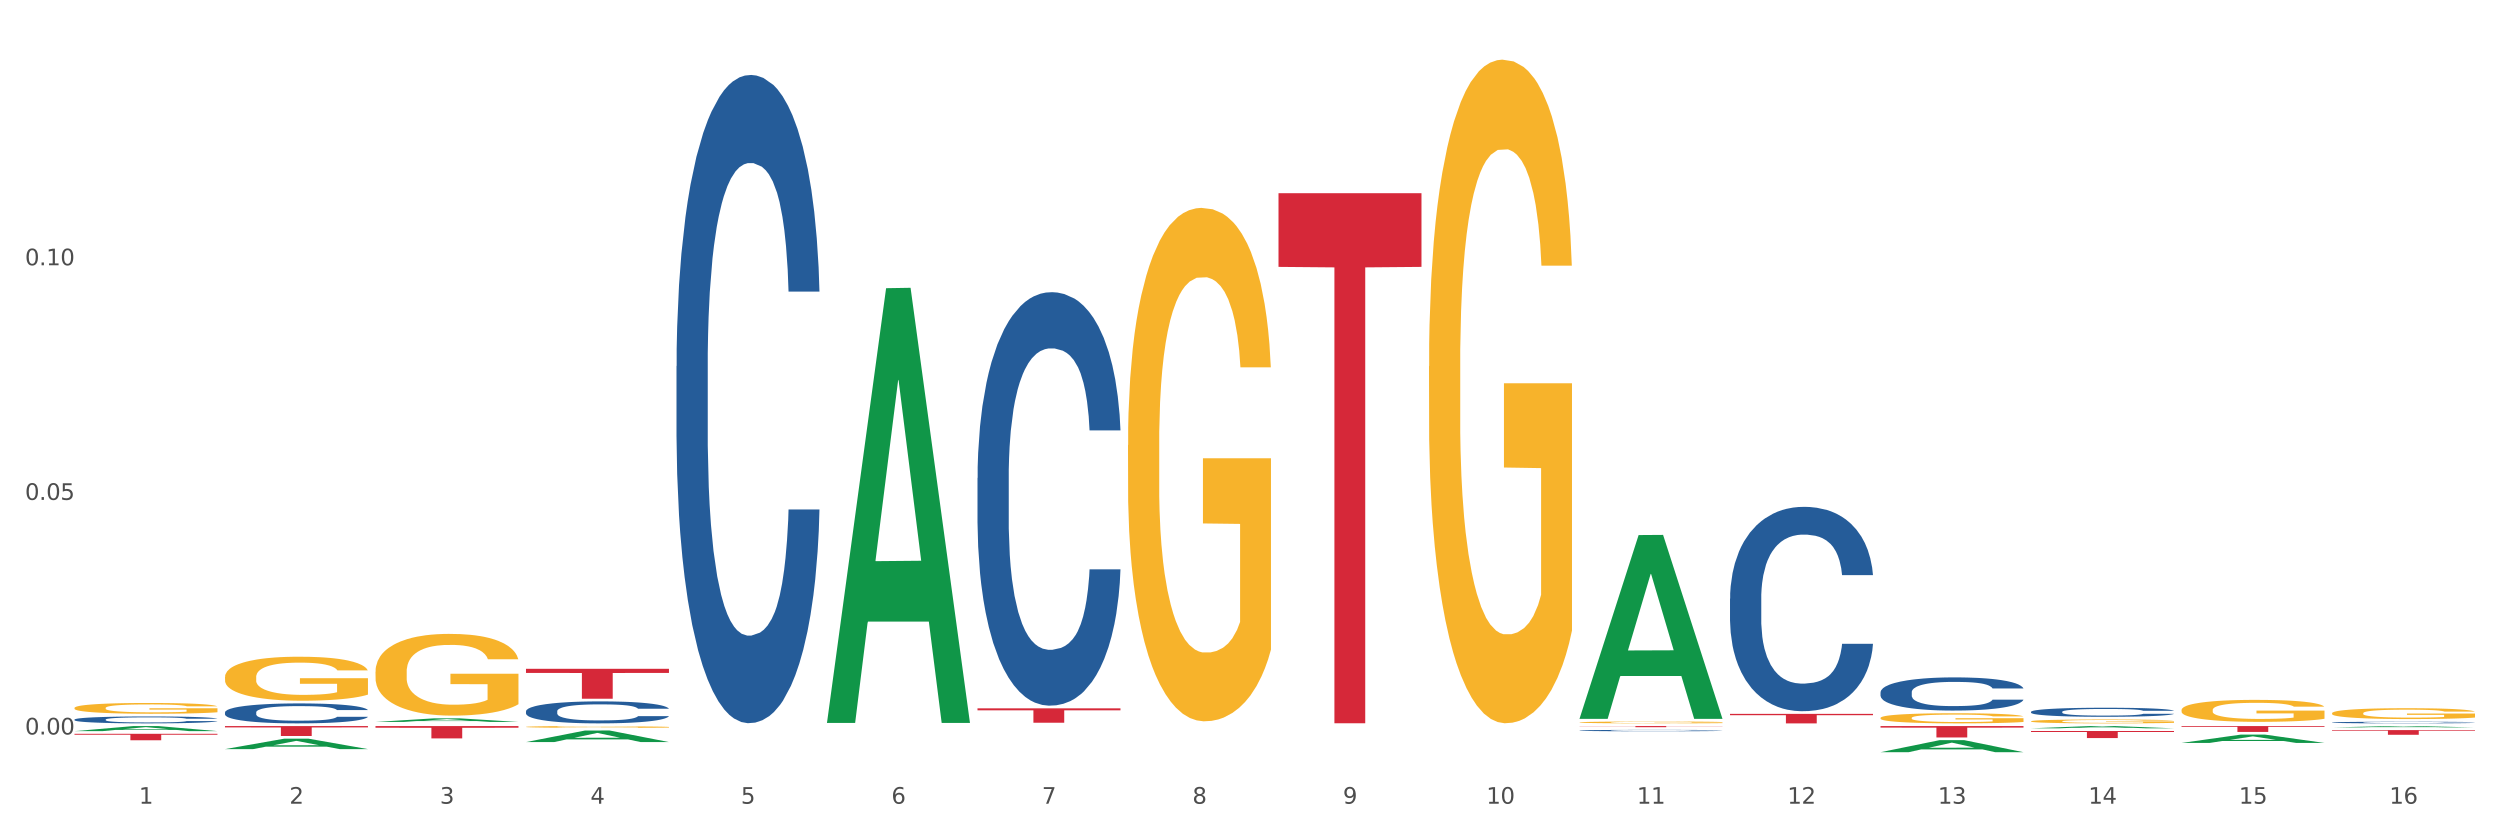 <?xml version="1.0" encoding="utf-8" standalone="no"?>
<!DOCTYPE svg PUBLIC "-//W3C//DTD SVG 1.1//EN"
  "http://www.w3.org/Graphics/SVG/1.1/DTD/svg11.dtd">
<svg xmlns:xlink="http://www.w3.org/1999/xlink" width="1080pt" height="360pt" viewBox="0 0 1080 360" xmlns="http://www.w3.org/2000/svg" version="1.1">
 <rect x="0" y="0" width="1080" height="360" fill="#333333" stroke="none"/>
 <defs>
  <style type="text/css">*{stroke-linejoin: round; stroke-linecap: butt}</style>
 </defs>
 <g id="figure_1">
  <g id="patch_1">
   <path d="M 0 360 
L 1080 360 
L 1080 0 
L 0 0 
z
" style="fill: #ffffff; stroke: #ffffff; stroke-linejoin: miter"/>
  </g>
  <g id="axes_1">
   <g id="matplotlib.axis_1">
    <g id="xtick_1">
     <g id="text_1">
      <!-- 1 -->
      <g style="fill: #4d4d4d" transform="translate(60.004 347.204) scale(0.096 -0.096)">
       <defs>
        <path id="DejaVuSans-31" d="M 794 531 
L 1825 531 
L 1825 4091 
L 703 3866 
L 703 4441 
L 1819 4666 
L 2450 4666 
L 2450 531 
L 3481 531 
L 3481 0 
L 794 0 
L 794 531 
z
" transform="scale(0.016)"/>
       </defs>
       <use xlink:href="#DejaVuSans-31"/>
      </g>
     </g>
    </g>
    <g id="xtick_2">
     <g id="text_2">
      <!-- 2 -->
      <g style="fill: #4d4d4d" transform="translate(125.021 347.204) scale(0.096 -0.096)">
       <defs>
        <path id="DejaVuSans-32" d="M 1228 531 
L 3431 531 
L 3431 0 
L 469 0 
L 469 531 
Q 828 903 1448 1529 
Q 2069 2156 2228 2338 
Q 2531 2678 2651 2914 
Q 2772 3150 2772 3378 
Q 2772 3750 2511 3984 
Q 2250 4219 1831 4219 
Q 1534 4219 1204 4116 
Q 875 4013 500 3803 
L 500 4441 
Q 881 4594 1212 4672 
Q 1544 4750 1819 4750 
Q 2544 4750 2975 4387 
Q 3406 4025 3406 3419 
Q 3406 3131 3298 2873 
Q 3191 2616 2906 2266 
Q 2828 2175 2409 1742 
Q 1991 1309 1228 531 
z
" transform="scale(0.016)"/>
       </defs>
       <use xlink:href="#DejaVuSans-32"/>
      </g>
     </g>
    </g>
    <g id="xtick_3">
     <g id="text_3">
      <!-- 3 -->
      <g style="fill: #4d4d4d" transform="translate(190.039 347.204) scale(0.096 -0.096)">
       <defs>
        <path id="DejaVuSans-33" d="M 2597 2516 
Q 3050 2419 3304 2112 
Q 3559 1806 3559 1356 
Q 3559 666 3084 287 
Q 2609 -91 1734 -91 
Q 1441 -91 1130 -33 
Q 819 25 488 141 
L 488 750 
Q 750 597 1062 519 
Q 1375 441 1716 441 
Q 2309 441 2620 675 
Q 2931 909 2931 1356 
Q 2931 1769 2642 2001 
Q 2353 2234 1838 2234 
L 1294 2234 
L 1294 2753 
L 1863 2753 
Q 2328 2753 2575 2939 
Q 2822 3125 2822 3475 
Q 2822 3834 2567 4026 
Q 2313 4219 1838 4219 
Q 1578 4219 1281 4162 
Q 984 4106 628 3988 
L 628 4550 
Q 988 4650 1302 4700 
Q 1616 4750 1894 4750 
Q 2613 4750 3031 4423 
Q 3450 4097 3450 3541 
Q 3450 3153 3228 2886 
Q 3006 2619 2597 2516 
z
" transform="scale(0.016)"/>
       </defs>
       <use xlink:href="#DejaVuSans-33"/>
      </g>
     </g>
    </g>
    <g id="xtick_4">
     <g id="text_4">
      <!-- 4 -->
      <g style="fill: #4d4d4d" transform="translate(255.056 347.204) scale(0.096 -0.096)">
       <defs>
        <path id="DejaVuSans-34" d="M 2419 4116 
L 825 1625 
L 2419 1625 
L 2419 4116 
z
M 2253 4666 
L 3047 4666 
L 3047 1625 
L 3713 1625 
L 3713 1100 
L 3047 1100 
L 3047 0 
L 2419 0 
L 2419 1100 
L 313 1100 
L 313 1709 
L 2253 4666 
z
" transform="scale(0.016)"/>
       </defs>
       <use xlink:href="#DejaVuSans-34"/>
      </g>
     </g>
    </g>
    <g id="xtick_5">
     <g id="text_5">
      <!-- 5 -->
      <g style="fill: #4d4d4d" transform="translate(320.073 347.204) scale(0.096 -0.096)">
       <defs>
        <path id="DejaVuSans-35" d="M 691 4666 
L 3169 4666 
L 3169 4134 
L 1269 4134 
L 1269 2991 
Q 1406 3038 1543 3061 
Q 1681 3084 1819 3084 
Q 2600 3084 3056 2656 
Q 3513 2228 3513 1497 
Q 3513 744 3044 326 
Q 2575 -91 1722 -91 
Q 1428 -91 1123 -41 
Q 819 9 494 109 
L 494 744 
Q 775 591 1075 516 
Q 1375 441 1709 441 
Q 2250 441 2565 725 
Q 2881 1009 2881 1497 
Q 2881 1984 2565 2268 
Q 2250 2553 1709 2553 
Q 1456 2553 1204 2497 
Q 953 2441 691 2322 
L 691 4666 
z
" transform="scale(0.016)"/>
       </defs>
       <use xlink:href="#DejaVuSans-35"/>
      </g>
     </g>
    </g>
    <g id="xtick_6">
     <g id="text_6">
      <!-- 6 -->
      <g style="fill: #4d4d4d" transform="translate(385.09 347.204) scale(0.096 -0.096)">
       <defs>
        <path id="DejaVuSans-36" d="M 2113 2584 
Q 1688 2584 1439 2293 
Q 1191 2003 1191 1497 
Q 1191 994 1439 701 
Q 1688 409 2113 409 
Q 2538 409 2786 701 
Q 3034 994 3034 1497 
Q 3034 2003 2786 2293 
Q 2538 2584 2113 2584 
z
M 3366 4563 
L 3366 3988 
Q 3128 4100 2886 4159 
Q 2644 4219 2406 4219 
Q 1781 4219 1451 3797 
Q 1122 3375 1075 2522 
Q 1259 2794 1537 2939 
Q 1816 3084 2150 3084 
Q 2853 3084 3261 2657 
Q 3669 2231 3669 1497 
Q 3669 778 3244 343 
Q 2819 -91 2113 -91 
Q 1303 -91 875 529 
Q 447 1150 447 2328 
Q 447 3434 972 4092 
Q 1497 4750 2381 4750 
Q 2619 4750 2861 4703 
Q 3103 4656 3366 4563 
z
" transform="scale(0.016)"/>
       </defs>
       <use xlink:href="#DejaVuSans-36"/>
      </g>
     </g>
    </g>
    <g id="xtick_7">
     <g id="text_7">
      <!-- 7 -->
      <g style="fill: #4d4d4d" transform="translate(450.108 347.204) scale(0.096 -0.096)">
       <defs>
        <path id="DejaVuSans-37" d="M 525 4666 
L 3525 4666 
L 3525 4397 
L 1831 0 
L 1172 0 
L 2766 4134 
L 525 4134 
L 525 4666 
z
" transform="scale(0.016)"/>
       </defs>
       <use xlink:href="#DejaVuSans-37"/>
      </g>
     </g>
    </g>
    <g id="xtick_8">
     <g id="text_8">
      <!-- 8 -->
      <g style="fill: #4d4d4d" transform="translate(515.125 347.204) scale(0.096 -0.096)">
       <defs>
        <path id="DejaVuSans-38" d="M 2034 2216 
Q 1584 2216 1326 1975 
Q 1069 1734 1069 1313 
Q 1069 891 1326 650 
Q 1584 409 2034 409 
Q 2484 409 2743 651 
Q 3003 894 3003 1313 
Q 3003 1734 2745 1975 
Q 2488 2216 2034 2216 
z
M 1403 2484 
Q 997 2584 770 2862 
Q 544 3141 544 3541 
Q 544 4100 942 4425 
Q 1341 4750 2034 4750 
Q 2731 4750 3128 4425 
Q 3525 4100 3525 3541 
Q 3525 3141 3298 2862 
Q 3072 2584 2669 2484 
Q 3125 2378 3379 2068 
Q 3634 1759 3634 1313 
Q 3634 634 3220 271 
Q 2806 -91 2034 -91 
Q 1263 -91 848 271 
Q 434 634 434 1313 
Q 434 1759 690 2068 
Q 947 2378 1403 2484 
z
M 1172 3481 
Q 1172 3119 1398 2916 
Q 1625 2713 2034 2713 
Q 2441 2713 2670 2916 
Q 2900 3119 2900 3481 
Q 2900 3844 2670 4047 
Q 2441 4250 2034 4250 
Q 1625 4250 1398 4047 
Q 1172 3844 1172 3481 
z
" transform="scale(0.016)"/>
       </defs>
       <use xlink:href="#DejaVuSans-38"/>
      </g>
     </g>
    </g>
    <g id="xtick_9">
     <g id="text_9">
      <!-- 9 -->
      <g style="fill: #4d4d4d" transform="translate(580.142 347.204) scale(0.096 -0.096)">
       <defs>
        <path id="DejaVuSans-39" d="M 703 97 
L 703 672 
Q 941 559 1184 500 
Q 1428 441 1663 441 
Q 2288 441 2617 861 
Q 2947 1281 2994 2138 
Q 2813 1869 2534 1725 
Q 2256 1581 1919 1581 
Q 1219 1581 811 2004 
Q 403 2428 403 3163 
Q 403 3881 828 4315 
Q 1253 4750 1959 4750 
Q 2769 4750 3195 4129 
Q 3622 3509 3622 2328 
Q 3622 1225 3098 567 
Q 2575 -91 1691 -91 
Q 1453 -91 1209 -44 
Q 966 3 703 97 
z
M 1959 2075 
Q 2384 2075 2632 2365 
Q 2881 2656 2881 3163 
Q 2881 3666 2632 3958 
Q 2384 4250 1959 4250 
Q 1534 4250 1286 3958 
Q 1038 3666 1038 3163 
Q 1038 2656 1286 2365 
Q 1534 2075 1959 2075 
z
" transform="scale(0.016)"/>
       </defs>
       <use xlink:href="#DejaVuSans-39"/>
      </g>
     </g>
    </g>
    <g id="xtick_10">
     <g id="text_10">
      <!-- 10 -->
      <g style="fill: #4d4d4d" transform="translate(642.105 347.204) scale(0.096 -0.096)">
       <defs>
        <path id="DejaVuSans-30" d="M 2034 4250 
Q 1547 4250 1301 3770 
Q 1056 3291 1056 2328 
Q 1056 1369 1301 889 
Q 1547 409 2034 409 
Q 2525 409 2770 889 
Q 3016 1369 3016 2328 
Q 3016 3291 2770 3770 
Q 2525 4250 2034 4250 
z
M 2034 4750 
Q 2819 4750 3233 4129 
Q 3647 3509 3647 2328 
Q 3647 1150 3233 529 
Q 2819 -91 2034 -91 
Q 1250 -91 836 529 
Q 422 1150 422 2328 
Q 422 3509 836 4129 
Q 1250 4750 2034 4750 
z
" transform="scale(0.016)"/>
       </defs>
       <use xlink:href="#DejaVuSans-31"/>
       <use xlink:href="#DejaVuSans-30" transform="translate(63.623 0)"/>
      </g>
     </g>
    </g>
    <g id="xtick_11">
     <g id="text_11">
      <!-- 11 -->
      <g style="fill: #4d4d4d" transform="translate(707.123 347.204) scale(0.096 -0.096)">
       <use xlink:href="#DejaVuSans-31"/>
       <use xlink:href="#DejaVuSans-31" transform="translate(63.623 0)"/>
      </g>
     </g>
    </g>
    <g id="xtick_12">
     <g id="text_12">
      <!-- 12 -->
      <g style="fill: #4d4d4d" transform="translate(772.14 347.204) scale(0.096 -0.096)">
       <use xlink:href="#DejaVuSans-31"/>
       <use xlink:href="#DejaVuSans-32" transform="translate(63.623 0)"/>
      </g>
     </g>
    </g>
    <g id="xtick_13">
     <g id="text_13">
      <!-- 13 -->
      <g style="fill: #4d4d4d" transform="translate(837.157 347.204) scale(0.096 -0.096)">
       <use xlink:href="#DejaVuSans-31"/>
       <use xlink:href="#DejaVuSans-33" transform="translate(63.623 0)"/>
      </g>
     </g>
    </g>
    <g id="xtick_14">
     <g id="text_14">
      <!-- 14 -->
      <g style="fill: #4d4d4d" transform="translate(902.174 347.204) scale(0.096 -0.096)">
       <use xlink:href="#DejaVuSans-31"/>
       <use xlink:href="#DejaVuSans-34" transform="translate(63.623 0)"/>
      </g>
     </g>
    </g>
    <g id="xtick_15">
     <g id="text_15">
      <!-- 15 -->
      <g style="fill: #4d4d4d" transform="translate(967.192 347.204) scale(0.096 -0.096)">
       <use xlink:href="#DejaVuSans-31"/>
       <use xlink:href="#DejaVuSans-35" transform="translate(63.623 0)"/>
      </g>
     </g>
    </g>
    <g id="xtick_16">
     <g id="text_16">
      <!-- 16 -->
      <g style="fill: #4d4d4d" transform="translate(1032.209 347.204) scale(0.096 -0.096)">
       <use xlink:href="#DejaVuSans-31"/>
       <use xlink:href="#DejaVuSans-36" transform="translate(63.623 0)"/>
      </g>
     </g>
    </g>
    <g id="xtick_17"/>
    <g id="xtick_18"/>
    <g id="xtick_19"/>
    <g id="xtick_20"/>
    <g id="xtick_21"/>
    <g id="xtick_22"/>
    <g id="xtick_23"/>
    <g id="xtick_24"/>
    <g id="xtick_25"/>
    <g id="xtick_26"/>
    <g id="xtick_27"/>
    <g id="xtick_28"/>
    <g id="xtick_29"/>
    <g id="xtick_30"/>
    <g id="xtick_31"/>
   </g>
   <g id="matplotlib.axis_2">
    <g id="ytick_1">
     <g id="text_17">
      <!-- 0.00 -->
      <g style="fill: #4d4d4d" transform="translate(10.8 317.297) scale(0.096 -0.096)">
       <defs>
        <path id="DejaVuSans-2e" d="M 684 794 
L 1344 794 
L 1344 0 
L 684 0 
L 684 794 
z
" transform="scale(0.016)"/>
       </defs>
       <use xlink:href="#DejaVuSans-30"/>
       <use xlink:href="#DejaVuSans-2e" transform="translate(63.623 0)"/>
       <use xlink:href="#DejaVuSans-30" transform="translate(95.41 0)"/>
       <use xlink:href="#DejaVuSans-30" transform="translate(159.033 0)"/>
      </g>
     </g>
    </g>
    <g id="ytick_2">
     <g id="text_18">
      <!-- 0.05 -->
      <g style="fill: #4d4d4d" transform="translate(10.8 215.95) scale(0.096 -0.096)">
       <use xlink:href="#DejaVuSans-30"/>
       <use xlink:href="#DejaVuSans-2e" transform="translate(63.623 0)"/>
       <use xlink:href="#DejaVuSans-30" transform="translate(95.41 0)"/>
       <use xlink:href="#DejaVuSans-35" transform="translate(159.033 0)"/>
      </g>
     </g>
    </g>
    <g id="ytick_3">
     <g id="text_19">
      <!-- 0.10 -->
      <g style="fill: #4d4d4d" transform="translate(10.8 114.603) scale(0.096 -0.096)">
       <use xlink:href="#DejaVuSans-30"/>
       <use xlink:href="#DejaVuSans-2e" transform="translate(63.623 0)"/>
       <use xlink:href="#DejaVuSans-31" transform="translate(95.41 0)"/>
       <use xlink:href="#DejaVuSans-30" transform="translate(159.033 0)"/>
      </g>
     </g>
    </g>
    <g id="ytick_4"/>
    <g id="ytick_5"/>
    <g id="ytick_6"/>
   </g>
   <g id="PolyCollection_1">
    <path d="M 32.175 315.846 
L 32.239 315.844 
L 57.709 313.652 
L 68.28 313.65 
L 93.941 315.85 
L 81.715 315.85 
L 76.176 315.338 
L 49.877 315.338 
L 49.686 315.346 
L 44.337 315.85 
L 32.175 315.85 
L 32.175 315.846 
L 53.188 315.032 
L 72.864 315.03 
L 63.122 314.119 
L 62.995 314.115 
L 62.867 314.121 
L 53.125 315.03 
L 53.188 315.032 
L 32.175 315.846 
z
" clip-path="url(#p4306aad7fd)" style="fill: #109648"/>
    <path d="M 97.192 323.611 
L 97.256 323.607 
L 122.727 319.117 
L 133.297 319.113 
L 158.959 323.619 
L 146.733 323.619 
L 141.193 322.57 
L 114.894 322.57 
L 114.703 322.587 
L 109.354 323.619 
L 97.192 323.619 
L 97.192 323.611 
L 118.206 321.944 
L 137.882 321.939 
L 128.139 320.073 
L 128.012 320.065 
L 127.884 320.078 
L 118.142 321.939 
L 118.206 321.944 
L 97.192 323.611 
z
" clip-path="url(#p4306aad7fd)" style="fill: #109648"/>
    <path d="M 162.209 311.878 
L 162.273 311.877 
L 187.744 310.307 
L 198.314 310.306 
L 223.976 311.881 
L 211.75 311.881 
L 206.21 311.514 
L 179.912 311.514 
L 179.721 311.52 
L 174.372 311.881 
L 162.209 311.881 
L 162.209 311.878 
L 183.223 311.296 
L 202.899 311.294 
L 193.156 310.642 
L 193.029 310.639 
L 192.902 310.643 
L 183.159 311.294 
L 183.223 311.296 
L 162.209 311.878 
z
" clip-path="url(#p4306aad7fd)" style="fill: #109648"/>
    <path d="M 227.227 320.566 
L 227.29 320.562 
L 252.761 315.58 
L 263.331 315.575 
L 288.993 320.576 
L 276.767 320.576 
L 271.227 319.411 
L 244.929 319.411 
L 244.738 319.43 
L 239.389 320.576 
L 227.227 320.576 
L 227.227 320.566 
L 248.24 318.716 
L 267.916 318.711 
L 258.174 316.641 
L 258.046 316.631 
L 257.919 316.645 
L 248.176 318.711 
L 248.24 318.716 
L 227.227 320.566 
z
" clip-path="url(#p4306aad7fd)" style="fill: #109648"/>
    <path d="M 942.416 313.65 
L 1004.183 313.65 
L 1004.183 314.005 
L 979.886 314.007 
L 979.886 316.205 
L 966.567 316.205 
L 966.567 314.007 
L 942.416 314.005 
L 942.416 313.652 
L 942.416 313.65 
z
" clip-path="url(#p4306aad7fd)" style="fill: #d62839"/>
    <path d="M 1007.434 315.4 
L 1069.2 315.4 
L 1069.2 315.682 
L 1044.903 315.683 
L 1044.903 317.427 
L 1031.584 317.427 
L 1031.584 315.683 
L 1007.434 315.682 
L 1007.434 315.402 
L 1007.434 315.4 
z
" clip-path="url(#p4306aad7fd)" style="fill: #d62839"/>
    <path d="M 877.399 315.786 
L 939.166 315.786 
L 939.166 316.211 
L 914.869 316.214 
L 914.869 318.846 
L 901.549 318.846 
L 901.549 316.214 
L 877.399 316.211 
L 877.399 315.788 
L 877.399 315.786 
z
" clip-path="url(#p4306aad7fd)" style="fill: #d62839"/>
    <path d="M 812.382 313.65 
L 874.148 313.65 
L 874.148 314.335 
L 849.852 314.34 
L 849.852 318.583 
L 836.532 318.583 
L 836.532 314.34 
L 812.382 314.335 
L 812.382 313.654 
L 812.382 313.65 
z
" clip-path="url(#p4306aad7fd)" style="fill: #d62839"/>
    <path d="M 747.365 308.397 
L 809.131 308.397 
L 809.131 308.967 
L 784.834 308.971 
L 784.834 312.498 
L 771.515 312.498 
L 771.515 308.971 
L 747.365 308.967 
L 747.365 308.401 
L 747.365 308.397 
z
" clip-path="url(#p4306aad7fd)" style="fill: #d62839"/>
    <path d="M 682.347 313.65 
L 744.114 313.65 
L 744.114 313.719 
L 719.817 313.72 
L 719.817 314.151 
L 706.498 314.151 
L 706.498 313.72 
L 682.347 313.719 
L 682.347 313.65 
L 682.347 313.65 
z
" clip-path="url(#p4306aad7fd)" style="fill: #d62839"/>
    <path d="M 97.192 313.65 
L 158.959 313.65 
L 158.959 314.249 
L 134.662 314.253 
L 134.662 317.961 
L 121.343 317.961 
L 121.343 314.253 
L 97.192 314.249 
L 97.192 313.654 
L 97.192 313.65 
z
" clip-path="url(#p4306aad7fd)" style="fill: #d62839"/>
    <path d="M 32.175 317.002 
L 93.941 317.002 
L 93.941 317.392 
L 69.645 317.395 
L 69.645 319.809 
L 56.325 319.809 
L 56.325 317.395 
L 32.175 317.392 
L 32.175 317.005 
L 32.175 317.002 
z
" clip-path="url(#p4306aad7fd)" style="fill: #d62839"/>
    <path d="M 422.278 306.004 
L 484.045 306.004 
L 484.045 306.87 
L 459.748 306.876 
L 459.748 312.235 
L 446.429 312.235 
L 446.429 306.876 
L 422.278 306.87 
L 422.278 306.01 
L 422.278 306.004 
z
" clip-path="url(#p4306aad7fd)" style="fill: #d62839"/>
    <path d="M 552.313 83.475 
L 614.079 83.475 
L 614.079 115.294 
L 589.783 115.509 
L 589.783 312.439 
L 576.463 312.439 
L 576.463 115.509 
L 552.313 115.294 
L 552.313 83.69 
L 552.313 83.475 
z
" clip-path="url(#p4306aad7fd)" style="fill: #d62839"/>
    <path d="M 227.227 288.915 
L 288.993 288.915 
L 288.993 290.713 
L 264.696 290.725 
L 264.696 301.847 
L 251.377 301.847 
L 251.377 290.725 
L 227.227 290.713 
L 227.227 288.928 
L 227.227 288.915 
z
" clip-path="url(#p4306aad7fd)" style="fill: #d62839"/>
    <path d="M 1007.434 308.112 
L 1007.507 308.108 
L 1007.507 307.954 
L 1007.652 307.821 
L 1008.382 307.499 
L 1009.475 307.234 
L 1010.278 307.092 
L 1011.08 306.976 
L 1012.028 306.861 
L 1013.195 306.741 
L 1015.309 306.565 
L 1016.622 306.475 
L 1018.226 306.381 
L 1021.143 306.243 
L 1023.258 306.166 
L 1025.446 306.102 
L 1029.019 306.025 
L 1031.353 305.991 
L 1033.832 305.965 
L 1036.822 305.948 
L 1039.083 305.943 
L 1044.041 305.956 
L 1048.271 305.995 
L 1050.313 306.025 
L 1052.938 306.076 
L 1054.324 306.111 
L 1056.584 306.179 
L 1058.918 306.269 
L 1060.522 306.346 
L 1062.929 306.492 
L 1064.752 306.638 
L 1066.429 306.818 
L 1067.304 306.942 
L 1067.96 307.058 
L 1068.544 307.191 
L 1069.127 307.401 
L 1056.001 307.401 
L 1055.49 307.251 
L 1054.688 307.109 
L 1053.521 306.972 
L 1052.5 306.886 
L 1050.75 306.779 
L 1049.146 306.711 
L 1047.469 306.659 
L 1045.427 306.616 
L 1043.823 306.595 
L 1041.562 306.578 
L 1037.114 306.582 
L 1034.124 306.616 
L 1032.082 306.659 
L 1030.769 306.698 
L 1029.602 306.741 
L 1028.29 306.801 
L 1026.758 306.891 
L 1025.665 306.972 
L 1024.571 307.075 
L 1023.696 307.178 
L 1022.893 307.298 
L 1022.237 307.426 
L 1021.727 307.559 
L 1021.289 307.722 
L 1020.925 307.992 
L 1020.925 308.579 
L 1021.07 308.712 
L 1021.435 308.888 
L 1021.873 309.021 
L 1022.602 309.179 
L 1023.258 309.287 
L 1024.498 309.441 
L 1025.883 309.569 
L 1026.977 309.651 
L 1028.071 309.719 
L 1029.967 309.814 
L 1032.082 309.891 
L 1033.905 309.938 
L 1036.384 309.981 
L 1038.062 309.998 
L 1039.52 310.007 
L 1043.093 310.007 
L 1045.646 309.994 
L 1048.49 309.964 
L 1050.677 309.925 
L 1052.5 309.878 
L 1054.542 309.801 
L 1055.855 309.728 
L 1055.855 308.832 
L 1039.812 308.828 
L 1039.812 308.232 
L 1069.2 308.232 
L 1069.2 309.981 
L 1067.96 310.071 
L 1066.575 310.152 
L 1065.116 310.225 
L 1062.929 310.315 
L 1060.303 310.401 
L 1057.97 310.461 
L 1055.49 310.512 
L 1052.573 310.56 
L 1048.781 310.602 
L 1046.448 310.62 
L 1043.531 310.632 
L 1040.103 310.637 
L 1037.114 310.628 
L 1034.197 310.607 
L 1031.134 310.568 
L 1028.144 310.512 
L 1025.883 310.457 
L 1023.623 310.388 
L 1021.216 310.298 
L 1019.32 310.212 
L 1017.862 310.135 
L 1016.257 310.037 
L 1014.507 309.908 
L 1013.195 309.792 
L 1012.028 309.672 
L 1010.788 309.518 
L 1009.913 309.385 
L 1009.038 309.218 
L 1008.527 309.094 
L 1007.944 308.901 
L 1007.507 308.631 
L 1007.434 308.112 
z
" clip-path="url(#p4306aad7fd)" style="fill: #f7b32b"/>
    <path d="M 32.175 305.839 
L 32.248 305.835 
L 32.248 305.681 
L 32.394 305.549 
L 33.123 305.23 
L 34.217 304.965 
L 35.019 304.825 
L 35.821 304.71 
L 36.769 304.595 
L 37.936 304.475 
L 40.051 304.301 
L 41.363 304.211 
L 42.968 304.117 
L 45.885 303.981 
L 47.999 303.904 
L 50.187 303.84 
L 53.76 303.764 
L 56.094 303.729 
L 58.573 303.704 
L 61.563 303.687 
L 63.824 303.683 
L 68.783 303.695 
L 73.012 303.734 
L 75.054 303.764 
L 77.679 303.815 
L 79.065 303.849 
L 81.326 303.917 
L 83.659 304.007 
L 85.263 304.083 
L 87.67 304.228 
L 89.493 304.373 
L 91.17 304.552 
L 92.045 304.676 
L 92.702 304.791 
L 93.285 304.923 
L 93.868 305.132 
L 80.742 305.132 
L 80.232 304.982 
L 79.43 304.842 
L 78.263 304.705 
L 77.242 304.62 
L 75.492 304.514 
L 73.887 304.445 
L 72.21 304.394 
L 70.168 304.352 
L 68.564 304.33 
L 66.303 304.313 
L 61.855 304.318 
L 58.865 304.352 
L 56.823 304.394 
L 55.511 304.433 
L 54.344 304.475 
L 53.031 304.535 
L 51.5 304.624 
L 50.406 304.705 
L 49.312 304.808 
L 48.437 304.91 
L 47.635 305.029 
L 46.979 305.157 
L 46.468 305.289 
L 46.031 305.451 
L 45.666 305.72 
L 45.666 306.304 
L 45.812 306.436 
L 46.176 306.611 
L 46.614 306.743 
L 47.343 306.9 
L 47.999 307.007 
L 49.239 307.16 
L 50.625 307.288 
L 51.719 307.369 
L 52.812 307.437 
L 54.708 307.531 
L 56.823 307.608 
L 58.646 307.655 
L 61.126 307.697 
L 62.803 307.714 
L 64.261 307.723 
L 67.835 307.723 
L 70.387 307.71 
L 73.231 307.68 
L 75.419 307.642 
L 77.242 307.595 
L 79.284 307.518 
L 80.596 307.446 
L 80.596 306.555 
L 64.553 306.551 
L 64.553 305.958 
L 93.941 305.958 
L 93.941 307.697 
L 92.702 307.787 
L 91.316 307.868 
L 89.858 307.94 
L 87.67 308.03 
L 85.045 308.115 
L 82.711 308.175 
L 80.232 308.226 
L 77.315 308.273 
L 73.523 308.315 
L 71.189 308.332 
L 68.272 308.345 
L 64.845 308.349 
L 61.855 308.341 
L 58.938 308.32 
L 55.875 308.281 
L 52.885 308.226 
L 50.625 308.17 
L 48.364 308.102 
L 45.958 308.013 
L 44.062 307.927 
L 42.603 307.851 
L 40.999 307.753 
L 39.249 307.625 
L 37.936 307.51 
L 36.769 307.39 
L 35.529 307.237 
L 34.654 307.105 
L 33.779 306.939 
L 33.269 306.815 
L 32.685 306.623 
L 32.248 306.355 
L 32.175 305.839 
z
" clip-path="url(#p4306aad7fd)" style="fill: #f7b32b"/>
    <path d="M 97.192 292.49 
L 97.265 292.473 
L 97.265 291.847 
L 97.411 291.309 
L 98.14 290.006 
L 99.234 288.929 
L 100.036 288.356 
L 100.838 287.887 
L 101.786 287.418 
L 102.953 286.931 
L 105.068 286.219 
L 106.381 285.854 
L 107.985 285.472 
L 110.902 284.916 
L 113.017 284.603 
L 115.204 284.343 
L 118.778 284.03 
L 121.111 283.891 
L 123.591 283.787 
L 126.58 283.717 
L 128.841 283.7 
L 133.8 283.752 
L 138.03 283.908 
L 140.071 284.03 
L 142.697 284.239 
L 144.082 284.378 
L 146.343 284.655 
L 148.676 285.02 
L 150.281 285.333 
L 152.687 285.924 
L 154.51 286.514 
L 156.188 287.244 
L 157.063 287.748 
L 157.719 288.217 
L 158.302 288.755 
L 158.886 289.606 
L 145.759 289.606 
L 145.249 288.998 
L 144.447 288.425 
L 143.28 287.869 
L 142.259 287.522 
L 140.509 287.088 
L 138.905 286.81 
L 137.227 286.601 
L 135.185 286.427 
L 133.581 286.341 
L 131.321 286.271 
L 126.872 286.288 
L 123.882 286.427 
L 121.84 286.601 
L 120.528 286.757 
L 119.361 286.931 
L 118.048 287.174 
L 116.517 287.539 
L 115.423 287.869 
L 114.329 288.286 
L 113.454 288.703 
L 112.652 289.19 
L 111.996 289.711 
L 111.485 290.249 
L 111.048 290.909 
L 110.683 292.004 
L 110.683 294.384 
L 110.829 294.922 
L 111.194 295.634 
L 111.631 296.173 
L 112.36 296.816 
L 113.017 297.25 
L 114.256 297.875 
L 115.642 298.397 
L 116.736 298.727 
L 117.83 299.005 
L 119.726 299.387 
L 121.84 299.7 
L 123.664 299.891 
L 126.143 300.064 
L 127.82 300.134 
L 129.279 300.169 
L 132.852 300.169 
L 135.404 300.116 
L 138.248 299.995 
L 140.436 299.838 
L 142.259 299.647 
L 144.301 299.335 
L 145.614 299.039 
L 145.614 295.409 
L 129.57 295.391 
L 129.57 292.977 
L 158.959 292.977 
L 158.959 300.064 
L 157.719 300.429 
L 156.333 300.759 
L 154.875 301.055 
L 152.687 301.419 
L 150.062 301.767 
L 147.728 302.01 
L 145.249 302.218 
L 142.332 302.41 
L 138.54 302.583 
L 136.206 302.653 
L 133.289 302.705 
L 129.862 302.722 
L 126.872 302.687 
L 123.955 302.601 
L 120.892 302.444 
L 117.903 302.218 
L 115.642 301.993 
L 113.381 301.715 
L 110.975 301.35 
L 109.079 301.002 
L 107.62 300.69 
L 106.016 300.29 
L 104.266 299.769 
L 102.953 299.3 
L 101.786 298.814 
L 100.547 298.188 
L 99.672 297.65 
L 98.797 296.972 
L 98.286 296.468 
L 97.703 295.687 
L 97.265 294.592 
L 97.192 292.49 
z
" clip-path="url(#p4306aad7fd)" style="fill: #f7b32b"/>
    <path d="M 162.209 290.157 
L 162.282 290.125 
L 162.282 288.964 
L 162.428 287.964 
L 163.157 285.545 
L 164.251 283.546 
L 165.054 282.481 
L 165.856 281.61 
L 166.804 280.74 
L 167.97 279.837 
L 170.085 278.514 
L 171.398 277.837 
L 173.002 277.127 
L 175.919 276.095 
L 178.034 275.515 
L 180.222 275.031 
L 183.795 274.45 
L 186.128 274.192 
L 188.608 273.999 
L 191.598 273.87 
L 193.858 273.838 
L 198.817 273.934 
L 203.047 274.225 
L 205.089 274.45 
L 207.714 274.837 
L 209.099 275.095 
L 211.36 275.612 
L 213.694 276.289 
L 215.298 276.869 
L 217.704 277.966 
L 219.528 279.063 
L 221.205 280.417 
L 222.08 281.352 
L 222.736 282.223 
L 223.32 283.223 
L 223.903 284.803 
L 210.777 284.803 
L 210.266 283.675 
L 209.464 282.61 
L 208.297 281.578 
L 207.276 280.933 
L 205.526 280.127 
L 203.922 279.611 
L 202.245 279.224 
L 200.203 278.901 
L 198.598 278.74 
L 196.338 278.611 
L 191.889 278.643 
L 188.9 278.901 
L 186.858 279.224 
L 185.545 279.514 
L 184.378 279.837 
L 183.066 280.288 
L 181.534 280.965 
L 180.44 281.578 
L 179.347 282.352 
L 178.471 283.126 
L 177.669 284.029 
L 177.013 284.997 
L 176.503 285.997 
L 176.065 287.222 
L 175.7 289.254 
L 175.7 293.673 
L 175.846 294.673 
L 176.211 295.995 
L 176.648 296.995 
L 177.378 298.188 
L 178.034 298.995 
L 179.274 300.156 
L 180.659 301.123 
L 181.753 301.736 
L 182.847 302.252 
L 184.743 302.962 
L 186.858 303.542 
L 188.681 303.897 
L 191.16 304.22 
L 192.837 304.349 
L 194.296 304.413 
L 197.869 304.413 
L 200.422 304.316 
L 203.266 304.091 
L 205.453 303.8 
L 207.276 303.445 
L 209.318 302.865 
L 210.631 302.317 
L 210.631 295.576 
L 194.588 295.544 
L 194.588 291.06 
L 223.976 291.06 
L 223.976 304.22 
L 222.736 304.897 
L 221.351 305.51 
L 219.892 306.058 
L 217.704 306.735 
L 215.079 307.38 
L 212.746 307.832 
L 210.266 308.219 
L 207.349 308.574 
L 203.557 308.896 
L 201.224 309.025 
L 198.307 309.122 
L 194.879 309.154 
L 191.889 309.09 
L 188.972 308.928 
L 185.91 308.638 
L 182.92 308.219 
L 180.659 307.8 
L 178.399 307.284 
L 175.992 306.606 
L 174.096 305.961 
L 172.638 305.381 
L 171.033 304.639 
L 169.283 303.671 
L 167.97 302.8 
L 166.804 301.897 
L 165.564 300.736 
L 164.689 299.736 
L 163.814 298.479 
L 163.303 297.543 
L 162.72 296.092 
L 162.282 294.06 
L 162.209 290.157 
z
" clip-path="url(#p4306aad7fd)" style="fill: #f7b32b"/>
    <path d="M 227.227 314.007 
L 227.3 314.007 
L 227.3 313.981 
L 227.445 313.959 
L 228.175 313.906 
L 229.269 313.862 
L 230.071 313.839 
L 230.873 313.82 
L 231.821 313.801 
L 232.988 313.781 
L 235.102 313.752 
L 236.415 313.737 
L 238.019 313.722 
L 240.936 313.699 
L 243.051 313.686 
L 245.239 313.676 
L 248.812 313.663 
L 251.146 313.657 
L 253.625 313.653 
L 256.615 313.65 
L 258.876 313.65 
L 263.834 313.652 
L 268.064 313.658 
L 270.106 313.663 
L 272.731 313.672 
L 274.117 313.677 
L 276.377 313.689 
L 278.711 313.703 
L 280.315 313.716 
L 282.722 313.74 
L 284.545 313.764 
L 286.222 313.794 
L 287.097 313.814 
L 287.753 313.833 
L 288.337 313.855 
L 288.92 313.89 
L 275.794 313.89 
L 275.283 313.865 
L 274.481 313.842 
L 273.315 313.819 
L 272.294 313.805 
L 270.543 313.787 
L 268.939 313.776 
L 267.262 313.768 
L 265.22 313.761 
L 263.616 313.757 
L 261.355 313.754 
L 256.907 313.755 
L 253.917 313.761 
L 251.875 313.768 
L 250.562 313.774 
L 249.396 313.781 
L 248.083 313.791 
L 246.552 313.806 
L 245.458 313.819 
L 244.364 313.836 
L 243.489 313.853 
L 242.687 313.873 
L 242.03 313.894 
L 241.52 313.916 
L 241.082 313.943 
L 240.718 313.987 
L 240.718 314.084 
L 240.863 314.106 
L 241.228 314.135 
L 241.666 314.157 
L 242.395 314.183 
L 243.051 314.201 
L 244.291 314.226 
L 245.676 314.247 
L 246.77 314.261 
L 247.864 314.272 
L 249.76 314.288 
L 251.875 314.3 
L 253.698 314.308 
L 256.177 314.315 
L 257.855 314.318 
L 259.313 314.319 
L 262.886 314.319 
L 265.439 314.317 
L 268.283 314.312 
L 270.47 314.306 
L 272.294 314.298 
L 274.335 314.286 
L 275.648 314.274 
L 275.648 314.126 
L 259.605 314.125 
L 259.605 314.027 
L 288.993 314.027 
L 288.993 314.315 
L 287.753 314.33 
L 286.368 314.343 
L 284.909 314.356 
L 282.722 314.37 
L 280.096 314.384 
L 277.763 314.394 
L 275.283 314.403 
L 272.366 314.411 
L 268.574 314.418 
L 266.241 314.421 
L 263.324 314.423 
L 259.897 314.423 
L 256.907 314.422 
L 253.99 314.418 
L 250.927 314.412 
L 247.937 314.403 
L 245.676 314.394 
L 243.416 314.382 
L 241.009 314.368 
L 239.113 314.353 
L 237.655 314.341 
L 236.05 314.324 
L 234.3 314.303 
L 232.988 314.284 
L 231.821 314.264 
L 230.581 314.239 
L 229.706 314.217 
L 228.831 314.189 
L 228.321 314.169 
L 227.737 314.137 
L 227.3 314.093 
L 227.227 314.007 
z
" clip-path="url(#p4306aad7fd)" style="fill: #f7b32b"/>
    <path d="M 487.296 192.3 
L 487.369 192.098 
L 487.369 184.805 
L 487.514 178.526 
L 488.244 163.334 
L 489.338 150.775 
L 490.14 144.09 
L 490.942 138.621 
L 491.89 133.151 
L 493.057 127.48 
L 495.171 119.174 
L 496.484 114.921 
L 498.088 110.464 
L 501.005 103.982 
L 503.12 100.336 
L 505.308 97.297 
L 508.881 93.651 
L 511.215 92.031 
L 513.694 90.815 
L 516.684 90.005 
L 518.945 89.802 
L 523.903 90.41 
L 528.133 92.233 
L 530.175 93.651 
L 532.8 96.082 
L 534.186 97.702 
L 536.446 100.944 
L 538.78 105.197 
L 540.384 108.844 
L 542.791 115.731 
L 544.614 122.618 
L 546.291 131.126 
L 547.166 137 
L 547.822 142.469 
L 548.406 148.749 
L 548.989 158.675 
L 535.863 158.675 
L 535.352 151.585 
L 534.55 144.9 
L 533.383 138.418 
L 532.363 134.367 
L 530.612 129.303 
L 529.008 126.062 
L 527.331 123.631 
L 525.289 121.605 
L 523.685 120.592 
L 521.424 119.782 
L 516.976 119.985 
L 513.986 121.605 
L 511.944 123.631 
L 510.631 125.454 
L 509.464 127.48 
L 508.152 130.315 
L 506.62 134.569 
L 505.527 138.418 
L 504.433 143.28 
L 503.558 148.141 
L 502.756 153.813 
L 502.099 159.89 
L 501.589 166.169 
L 501.151 173.867 
L 500.787 186.629 
L 500.787 214.38 
L 500.932 220.66 
L 501.297 228.965 
L 501.735 235.244 
L 502.464 242.739 
L 503.12 247.803 
L 504.36 255.096 
L 505.745 261.173 
L 506.839 265.021 
L 507.933 268.262 
L 509.829 272.719 
L 511.944 276.365 
L 513.767 278.593 
L 516.246 280.619 
L 517.924 281.429 
L 519.382 281.834 
L 522.955 281.834 
L 525.508 281.226 
L 528.352 279.809 
L 530.539 277.985 
L 532.363 275.757 
L 534.404 272.111 
L 535.717 268.667 
L 535.717 226.331 
L 519.674 226.129 
L 519.674 197.972 
L 549.062 197.972 
L 549.062 280.619 
L 547.822 284.873 
L 546.437 288.721 
L 544.978 292.165 
L 542.791 296.419 
L 540.165 300.47 
L 537.832 303.306 
L 535.352 305.737 
L 532.435 307.965 
L 528.643 309.991 
L 526.31 310.801 
L 523.393 311.409 
L 519.966 311.611 
L 516.976 311.206 
L 514.059 310.193 
L 510.996 308.37 
L 508.006 305.737 
L 505.745 303.104 
L 503.485 299.862 
L 501.078 295.609 
L 499.182 291.557 
L 497.724 287.911 
L 496.119 283.252 
L 494.369 277.175 
L 493.057 271.706 
L 491.89 266.034 
L 490.65 258.742 
L 489.775 252.462 
L 488.9 244.562 
L 488.39 238.688 
L 487.806 229.572 
L 487.369 216.811 
L 487.296 192.3 
z
" clip-path="url(#p4306aad7fd)" style="fill: #f7b32b"/>
    <path d="M 617.33 158.241 
L 617.403 157.979 
L 617.403 148.553 
L 617.549 140.437 
L 618.278 120.8 
L 619.372 104.567 
L 620.174 95.927 
L 620.976 88.858 
L 621.924 81.789 
L 623.091 74.458 
L 625.206 63.723 
L 626.519 58.225 
L 628.123 52.465 
L 631.04 44.087 
L 633.155 39.374 
L 635.342 35.447 
L 638.916 30.734 
L 641.249 28.64 
L 643.729 27.069 
L 646.718 26.021 
L 648.979 25.759 
L 653.938 26.545 
L 658.167 28.901 
L 660.209 30.734 
L 662.835 33.876 
L 664.22 35.97 
L 666.481 40.16 
L 668.814 45.658 
L 670.419 50.371 
L 672.825 59.272 
L 674.648 68.174 
L 676.325 79.171 
L 677.201 86.764 
L 677.857 93.833 
L 678.44 101.949 
L 679.024 114.778 
L 665.897 114.778 
L 665.387 105.615 
L 664.585 96.975 
L 663.418 88.596 
L 662.397 83.36 
L 660.647 76.814 
L 659.043 72.625 
L 657.365 69.483 
L 655.323 66.865 
L 653.719 65.556 
L 651.458 64.509 
L 647.01 64.771 
L 644.02 66.865 
L 641.978 69.483 
L 640.666 71.84 
L 639.499 74.458 
L 638.186 78.124 
L 636.655 83.622 
L 635.561 88.596 
L 634.467 94.88 
L 633.592 101.164 
L 632.79 108.495 
L 632.134 116.349 
L 631.623 124.466 
L 631.186 134.415 
L 630.821 150.91 
L 630.821 186.779 
L 630.967 194.895 
L 631.332 205.63 
L 631.769 213.746 
L 632.498 223.434 
L 633.155 229.979 
L 634.394 239.405 
L 635.78 247.259 
L 636.874 252.234 
L 637.968 256.423 
L 639.864 262.183 
L 641.978 266.896 
L 643.801 269.776 
L 646.281 272.394 
L 647.958 273.442 
L 649.417 273.965 
L 652.99 273.965 
L 655.542 273.18 
L 658.386 271.347 
L 660.574 268.991 
L 662.397 266.111 
L 664.439 261.398 
L 665.752 256.947 
L 665.752 202.226 
L 649.708 201.965 
L 649.708 165.572 
L 679.097 165.572 
L 679.097 272.394 
L 677.857 277.892 
L 676.471 282.867 
L 675.013 287.318 
L 672.825 292.816 
L 670.2 298.053 
L 667.866 301.718 
L 665.387 304.86 
L 662.47 307.74 
L 658.678 310.358 
L 656.344 311.405 
L 653.427 312.191 
L 650 312.453 
L 647.01 311.929 
L 644.093 310.62 
L 641.03 308.264 
L 638.041 304.86 
L 635.78 301.456 
L 633.519 297.267 
L 631.113 291.769 
L 629.217 286.533 
L 627.758 281.82 
L 626.154 275.798 
L 624.404 267.943 
L 623.091 260.874 
L 621.924 253.543 
L 620.685 244.118 
L 619.81 236.001 
L 618.934 225.79 
L 618.424 218.197 
L 617.841 206.416 
L 617.403 189.921 
L 617.33 158.241 
z
" clip-path="url(#p4306aad7fd)" style="fill: #f7b32b"/>
    <path d="M 682.347 312.07 
L 682.42 312.069 
L 682.42 312.043 
L 682.566 312.02 
L 683.295 311.966 
L 684.389 311.921 
L 685.191 311.897 
L 685.994 311.877 
L 686.942 311.857 
L 688.108 311.837 
L 690.223 311.807 
L 691.536 311.792 
L 693.14 311.776 
L 696.057 311.753 
L 698.172 311.739 
L 700.36 311.729 
L 703.933 311.715 
L 706.266 311.71 
L 708.746 311.705 
L 711.736 311.702 
L 713.996 311.702 
L 718.955 311.704 
L 723.185 311.71 
L 725.227 311.715 
L 727.852 311.724 
L 729.237 311.73 
L 731.498 311.742 
L 733.832 311.757 
L 735.436 311.77 
L 737.842 311.795 
L 739.665 311.819 
L 741.343 311.85 
L 742.218 311.871 
L 742.874 311.891 
L 743.457 311.913 
L 744.041 311.949 
L 730.915 311.949 
L 730.404 311.923 
L 729.602 311.899 
L 728.435 311.876 
L 727.414 311.862 
L 725.664 311.843 
L 724.06 311.832 
L 722.383 311.823 
L 720.341 311.816 
L 718.736 311.812 
L 716.476 311.809 
L 712.027 311.81 
L 709.037 311.816 
L 706.996 311.823 
L 705.683 311.83 
L 704.516 311.837 
L 703.204 311.847 
L 701.672 311.862 
L 700.578 311.876 
L 699.484 311.894 
L 698.609 311.911 
L 697.807 311.931 
L 697.151 311.953 
L 696.64 311.976 
L 696.203 312.004 
L 695.838 312.049 
L 695.838 312.149 
L 695.984 312.172 
L 696.349 312.201 
L 696.786 312.224 
L 697.516 312.251 
L 698.172 312.269 
L 699.412 312.295 
L 700.797 312.317 
L 701.891 312.331 
L 702.985 312.342 
L 704.881 312.358 
L 706.996 312.372 
L 708.819 312.38 
L 711.298 312.387 
L 712.975 312.39 
L 714.434 312.391 
L 718.007 312.391 
L 720.559 312.389 
L 723.403 312.384 
L 725.591 312.377 
L 727.414 312.369 
L 729.456 312.356 
L 730.769 312.344 
L 730.769 312.192 
L 714.726 312.191 
L 714.726 312.09 
L 744.114 312.09 
L 744.114 312.387 
L 742.874 312.402 
L 741.489 312.416 
L 740.03 312.428 
L 737.842 312.444 
L 735.217 312.458 
L 732.884 312.468 
L 730.404 312.477 
L 727.487 312.485 
L 723.695 312.492 
L 721.362 312.495 
L 718.445 312.497 
L 715.017 312.498 
L 712.027 312.497 
L 709.11 312.493 
L 706.048 312.487 
L 703.058 312.477 
L 700.797 312.468 
L 698.536 312.456 
L 696.13 312.441 
L 694.234 312.426 
L 692.776 312.413 
L 691.171 312.396 
L 689.421 312.374 
L 688.108 312.355 
L 686.942 312.334 
L 685.702 312.308 
L 684.827 312.286 
L 683.952 312.257 
L 683.441 312.236 
L 682.858 312.204 
L 682.42 312.158 
L 682.347 312.07 
z
" clip-path="url(#p4306aad7fd)" style="fill: #f7b32b"/>
    <path d="M 812.382 310.144 
L 812.455 310.14 
L 812.455 309.996 
L 812.601 309.872 
L 813.33 309.572 
L 814.424 309.324 
L 815.226 309.192 
L 816.028 309.084 
L 816.976 308.976 
L 818.143 308.865 
L 820.258 308.701 
L 821.57 308.617 
L 823.175 308.529 
L 826.092 308.401 
L 828.206 308.329 
L 830.394 308.269 
L 833.967 308.197 
L 836.301 308.165 
L 838.78 308.141 
L 841.77 308.125 
L 844.031 308.121 
L 848.99 308.133 
L 853.219 308.169 
L 855.261 308.197 
L 857.886 308.245 
L 859.272 308.277 
L 861.532 308.341 
L 863.866 308.425 
L 865.47 308.497 
L 867.877 308.633 
L 869.7 308.769 
L 871.377 308.937 
L 872.252 309.052 
L 872.909 309.16 
L 873.492 309.284 
L 874.075 309.48 
L 860.949 309.48 
L 860.439 309.34 
L 859.636 309.208 
L 858.47 309.08 
L 857.449 309 
L 855.699 308.901 
L 854.094 308.837 
L 852.417 308.789 
L 850.375 308.749 
L 848.771 308.729 
L 846.51 308.713 
L 842.062 308.717 
L 839.072 308.749 
L 837.03 308.789 
L 835.717 308.825 
L 834.551 308.865 
L 833.238 308.921 
L 831.707 309.004 
L 830.613 309.08 
L 829.519 309.176 
L 828.644 309.272 
L 827.842 309.384 
L 827.185 309.504 
L 826.675 309.628 
L 826.237 309.78 
L 825.873 310.032 
L 825.873 310.579 
L 826.019 310.703 
L 826.383 310.867 
L 826.821 310.991 
L 827.55 311.139 
L 828.206 311.239 
L 829.446 311.383 
L 830.832 311.503 
L 831.925 311.579 
L 833.019 311.643 
L 834.915 311.731 
L 837.03 311.803 
L 838.853 311.847 
L 841.333 311.887 
L 843.01 311.903 
L 844.468 311.911 
L 848.042 311.911 
L 850.594 311.899 
L 853.438 311.871 
L 855.626 311.835 
L 857.449 311.791 
L 859.491 311.719 
L 860.803 311.651 
L 860.803 310.815 
L 844.76 310.811 
L 844.76 310.256 
L 874.148 310.256 
L 874.148 311.887 
L 872.909 311.971 
L 871.523 312.046 
L 870.065 312.114 
L 867.877 312.198 
L 865.252 312.278 
L 862.918 312.334 
L 860.439 312.382 
L 857.522 312.426 
L 853.73 312.466 
L 851.396 312.482 
L 848.479 312.494 
L 845.052 312.498 
L 842.062 312.49 
L 839.145 312.47 
L 836.082 312.434 
L 833.092 312.382 
L 830.832 312.33 
L 828.571 312.266 
L 826.164 312.182 
L 824.268 312.102 
L 822.81 312.03 
L 821.206 311.939 
L 819.455 311.819 
L 818.143 311.711 
L 816.976 311.599 
L 815.736 311.455 
L 814.861 311.331 
L 813.986 311.175 
L 813.476 311.059 
L 812.892 310.879 
L 812.455 310.627 
L 812.382 310.144 
z
" clip-path="url(#p4306aad7fd)" style="fill: #f7b32b"/>
    <path d="M 877.399 311.594 
L 877.472 311.592 
L 877.472 311.537 
L 877.618 311.489 
L 878.347 311.374 
L 879.441 311.279 
L 880.243 311.228 
L 881.045 311.187 
L 881.993 311.145 
L 883.16 311.102 
L 885.275 311.039 
L 886.588 311.007 
L 888.192 310.973 
L 891.109 310.924 
L 893.224 310.897 
L 895.411 310.873 
L 898.985 310.846 
L 901.318 310.834 
L 903.798 310.824 
L 906.787 310.818 
L 909.048 310.817 
L 914.007 310.821 
L 918.236 310.835 
L 920.278 310.846 
L 922.904 310.864 
L 924.289 310.877 
L 926.55 310.901 
L 928.883 310.933 
L 930.488 310.961 
L 932.894 311.013 
L 934.717 311.065 
L 936.394 311.13 
L 937.27 311.174 
L 937.926 311.216 
L 938.509 311.264 
L 939.093 311.339 
L 925.966 311.339 
L 925.456 311.285 
L 924.654 311.234 
L 923.487 311.185 
L 922.466 311.154 
L 920.716 311.116 
L 919.111 311.092 
L 917.434 311.073 
L 915.392 311.058 
L 913.788 311.05 
L 911.527 311.044 
L 907.079 311.045 
L 904.089 311.058 
L 902.047 311.073 
L 900.735 311.087 
L 899.568 311.102 
L 898.255 311.124 
L 896.724 311.156 
L 895.63 311.185 
L 894.536 311.222 
L 893.661 311.259 
L 892.859 311.302 
L 892.203 311.348 
L 891.692 311.396 
L 891.255 311.454 
L 890.89 311.551 
L 890.89 311.761 
L 891.036 311.809 
L 891.4 311.872 
L 891.838 311.919 
L 892.567 311.976 
L 893.224 312.014 
L 894.463 312.07 
L 895.849 312.116 
L 896.943 312.145 
L 898.037 312.17 
L 899.933 312.203 
L 902.047 312.231 
L 903.87 312.248 
L 906.35 312.263 
L 908.027 312.269 
L 909.486 312.272 
L 913.059 312.272 
L 915.611 312.268 
L 918.455 312.257 
L 920.643 312.243 
L 922.466 312.226 
L 924.508 312.199 
L 925.82 312.173 
L 925.82 311.852 
L 909.777 311.85 
L 909.777 311.637 
L 939.166 311.637 
L 939.166 312.263 
L 937.926 312.295 
L 936.54 312.325 
L 935.082 312.351 
L 932.894 312.383 
L 930.269 312.414 
L 927.935 312.435 
L 925.456 312.454 
L 922.539 312.471 
L 918.747 312.486 
L 916.413 312.492 
L 913.496 312.497 
L 910.069 312.498 
L 907.079 312.495 
L 904.162 312.487 
L 901.099 312.474 
L 898.109 312.454 
L 895.849 312.434 
L 893.588 312.409 
L 891.182 312.377 
L 889.286 312.346 
L 887.827 312.318 
L 886.223 312.283 
L 884.473 312.237 
L 883.16 312.196 
L 881.993 312.153 
L 880.754 312.097 
L 879.879 312.05 
L 879.003 311.99 
L 878.493 311.945 
L 877.91 311.876 
L 877.472 311.779 
L 877.399 311.594 
z
" clip-path="url(#p4306aad7fd)" style="fill: #f7b32b"/>
    <path d="M 942.416 306.734 
L 942.489 306.725 
L 942.489 306.413 
L 942.635 306.144 
L 943.364 305.494 
L 944.458 304.956 
L 945.26 304.67 
L 946.063 304.436 
L 947.011 304.202 
L 948.177 303.959 
L 950.292 303.603 
L 951.605 303.421 
L 953.209 303.23 
L 956.126 302.953 
L 958.241 302.797 
L 960.429 302.667 
L 964.002 302.511 
L 966.335 302.441 
L 968.815 302.389 
L 971.805 302.355 
L 974.065 302.346 
L 979.024 302.372 
L 983.254 302.45 
L 985.296 302.511 
L 987.921 302.615 
L 989.306 302.684 
L 991.567 302.823 
L 993.901 303.005 
L 995.505 303.161 
L 997.911 303.456 
L 999.734 303.751 
L 1001.412 304.115 
L 1002.287 304.366 
L 1002.943 304.601 
L 1003.526 304.869 
L 1004.11 305.294 
L 990.984 305.294 
L 990.473 304.991 
L 989.671 304.705 
L 988.504 304.427 
L 987.483 304.254 
L 985.733 304.037 
L 984.129 303.898 
L 982.451 303.794 
L 980.41 303.707 
L 978.805 303.664 
L 976.545 303.629 
L 972.096 303.638 
L 969.106 303.707 
L 967.065 303.794 
L 965.752 303.872 
L 964.585 303.959 
L 963.273 304.08 
L 961.741 304.262 
L 960.647 304.427 
L 959.553 304.635 
L 958.678 304.843 
L 957.876 305.086 
L 957.22 305.346 
L 956.709 305.615 
L 956.272 305.945 
L 955.907 306.491 
L 955.907 307.679 
L 956.053 307.948 
L 956.418 308.304 
L 956.855 308.572 
L 957.585 308.893 
L 958.241 309.11 
L 959.481 309.422 
L 960.866 309.683 
L 961.96 309.847 
L 963.054 309.986 
L 964.95 310.177 
L 967.065 310.333 
L 968.888 310.428 
L 971.367 310.515 
L 973.044 310.55 
L 974.503 310.567 
L 978.076 310.567 
L 980.628 310.541 
L 983.472 310.48 
L 985.66 310.402 
L 987.483 310.307 
L 989.525 310.151 
L 990.838 310.003 
L 990.838 308.191 
L 974.795 308.182 
L 974.795 306.977 
L 1004.183 306.977 
L 1004.183 310.515 
L 1002.943 310.697 
L 1001.558 310.862 
L 1000.099 311.009 
L 997.911 311.191 
L 995.286 311.365 
L 992.953 311.486 
L 990.473 311.59 
L 987.556 311.686 
L 983.764 311.773 
L 981.431 311.807 
L 978.514 311.833 
L 975.086 311.842 
L 972.096 311.825 
L 969.179 311.781 
L 966.117 311.703 
L 963.127 311.59 
L 960.866 311.478 
L 958.605 311.339 
L 956.199 311.157 
L 954.303 310.983 
L 952.844 310.827 
L 951.24 310.628 
L 949.49 310.368 
L 948.177 310.133 
L 947.011 309.891 
L 945.771 309.578 
L 944.896 309.31 
L 944.021 308.971 
L 943.51 308.72 
L 942.927 308.33 
L 942.489 307.783 
L 942.416 306.734 
z
" clip-path="url(#p4306aad7fd)" style="fill: #f7b32b"/>
    <path d="M 162.209 313.65 
L 223.976 313.65 
L 223.976 314.393 
L 199.679 314.398 
L 199.679 318.996 
L 186.36 318.996 
L 186.36 314.398 
L 162.209 314.393 
L 162.209 313.655 
L 162.209 313.65 
z
" clip-path="url(#p4306aad7fd)" style="fill: #d62839"/>
    <path d="M 682.347 310.401 
L 682.411 310.326 
L 707.882 231.147 
L 718.452 231.073 
L 744.114 310.55 
L 731.888 310.55 
L 726.348 292.043 
L 700.05 292.043 
L 699.859 292.341 
L 694.51 310.55 
L 682.347 310.55 
L 682.347 310.401 
L 703.361 280.998 
L 723.037 280.923 
L 713.294 248.013 
L 713.167 247.864 
L 713.04 248.088 
L 703.297 280.923 
L 703.361 280.998 
L 682.347 310.401 
z
" clip-path="url(#p4306aad7fd)" style="fill: #109648"/>
    <path d="M 1007.434 314.247 
L 1007.497 314.247 
L 1032.968 313.65 
L 1043.538 313.65 
L 1069.2 314.248 
L 1056.974 314.248 
L 1051.434 314.109 
L 1025.136 314.109 
L 1024.945 314.111 
L 1019.596 314.248 
L 1007.434 314.248 
L 1007.434 314.247 
L 1028.447 314.026 
L 1048.123 314.025 
L 1038.38 313.777 
L 1038.253 313.776 
L 1038.126 313.778 
L 1028.383 314.025 
L 1028.447 314.026 
L 1007.434 314.247 
z
" clip-path="url(#p4306aad7fd)" style="fill: #109648"/>
    <path d="M 942.416 320.941 
L 942.48 320.938 
L 967.951 317.36 
L 978.521 317.357 
L 1004.183 320.948 
L 991.957 320.948 
L 986.417 320.112 
L 960.118 320.112 
L 959.927 320.125 
L 954.579 320.948 
L 942.416 320.948 
L 942.416 320.941 
L 963.43 319.612 
L 983.106 319.609 
L 973.363 318.122 
L 973.236 318.115 
L 973.109 318.125 
L 963.366 319.609 
L 963.43 319.612 
L 942.416 320.941 
z
" clip-path="url(#p4306aad7fd)" style="fill: #109648"/>
    <path d="M 812.382 324.94 
L 812.446 324.935 
L 837.916 319.739 
L 848.487 319.734 
L 874.148 324.95 
L 861.922 324.95 
L 856.382 323.735 
L 830.084 323.735 
L 829.893 323.755 
L 824.544 324.95 
L 812.382 324.95 
L 812.382 324.94 
L 833.395 323.01 
L 853.071 323.005 
L 843.329 320.846 
L 843.201 320.836 
L 843.074 320.851 
L 833.332 323.005 
L 833.395 323.01 
L 812.382 324.94 
z
" clip-path="url(#p4306aad7fd)" style="fill: #109648"/>
    <path d="M 877.399 314.632 
L 877.463 314.631 
L 902.933 313.651 
L 913.504 313.65 
L 939.166 314.634 
L 926.94 314.634 
L 921.4 314.405 
L 895.101 314.405 
L 894.91 314.409 
L 889.561 314.634 
L 877.399 314.634 
L 877.399 314.632 
L 898.412 314.268 
L 918.089 314.267 
L 908.346 313.86 
L 908.219 313.858 
L 908.091 313.86 
L 898.349 314.267 
L 898.412 314.268 
L 877.399 314.632 
z
" clip-path="url(#p4306aad7fd)" style="fill: #109648"/>
    <path d="M 32.175 310.848 
L 32.248 310.845 
L 32.248 310.768 
L 32.467 310.664 
L 33.27 310.473 
L 34.292 310.328 
L 36.045 310.158 
L 36.994 310.087 
L 38.235 310.007 
L 40.79 309.879 
L 43.711 309.769 
L 45.755 309.709 
L 47.288 309.671 
L 50.72 309.602 
L 52.691 309.572 
L 54.735 309.547 
L 56.487 309.531 
L 59.408 309.512 
L 61.744 309.504 
L 64.445 309.501 
L 66.709 309.504 
L 69.702 309.515 
L 74.083 309.547 
L 75.762 309.567 
L 78.025 309.599 
L 80.362 309.643 
L 82.26 309.687 
L 84.45 309.75 
L 86.713 309.832 
L 88.904 309.936 
L 90.437 310.032 
L 91.678 310.133 
L 92.773 310.256 
L 93.576 310.391 
L 93.941 310.503 
L 80.581 310.503 
L 80.216 310.401 
L 79.485 310.292 
L 78.755 310.218 
L 77.952 310.158 
L 76.711 310.089 
L 75.616 310.046 
L 73.791 309.994 
L 72.111 309.961 
L 70.724 309.942 
L 69.045 309.925 
L 65.468 309.909 
L 62.912 309.909 
L 61.306 309.914 
L 59.335 309.928 
L 57.655 309.947 
L 55.684 309.98 
L 54.151 310.016 
L 52.618 310.062 
L 51.742 310.095 
L 50.427 310.155 
L 49.551 310.204 
L 48.383 310.289 
L 47.726 310.349 
L 46.558 310.505 
L 46.047 310.62 
L 45.828 310.7 
L 45.682 310.787 
L 45.682 311.214 
L 46.12 311.406 
L 46.485 311.488 
L 47.069 311.581 
L 48.164 311.702 
L 49.77 311.819 
L 51.45 311.904 
L 52.837 311.956 
L 54.151 311.995 
L 55.465 312.025 
L 57.071 312.052 
L 58.386 312.068 
L 60.357 312.085 
L 62.693 312.093 
L 64.518 312.093 
L 68.242 312.079 
L 69.921 312.066 
L 71.527 312.047 
L 73.28 312.016 
L 74.667 311.984 
L 75.47 311.959 
L 76.784 311.907 
L 77.806 311.852 
L 78.682 311.789 
L 79.266 311.734 
L 79.923 311.652 
L 80.435 311.559 
L 80.581 311.51 
L 93.941 311.51 
L 93.649 311.609 
L 93.138 311.704 
L 92.116 311.833 
L 91.313 311.907 
L 90.072 311.997 
L 88.758 312.074 
L 86.932 312.159 
L 85.253 312.222 
L 83.501 312.276 
L 81.603 312.326 
L 78.171 312.394 
L 76.93 312.413 
L 74.302 312.446 
L 72.257 312.465 
L 69.264 312.484 
L 66.198 312.495 
L 62.985 312.498 
L 60.138 312.493 
L 56.998 312.476 
L 55.027 312.46 
L 52.837 312.435 
L 50.281 312.397 
L 47.872 312.35 
L 45.609 312.296 
L 43.492 312.233 
L 41.52 312.161 
L 38.965 312.044 
L 37.067 311.929 
L 35.679 311.822 
L 34.73 311.732 
L 33.781 311.617 
L 33.27 311.537 
L 32.467 311.346 
L 32.175 311.168 
L 32.175 310.848 
z
" clip-path="url(#p4306aad7fd)" style="fill: #255c99"/>
    <path d="M 812.382 299.074 
L 812.455 299.061 
L 812.455 298.694 
L 812.674 298.197 
L 813.477 297.28 
L 814.499 296.586 
L 816.251 295.774 
L 817.201 295.434 
L 818.442 295.054 
L 820.997 294.439 
L 823.917 293.915 
L 825.962 293.627 
L 827.495 293.444 
L 830.926 293.116 
L 832.898 292.972 
L 834.942 292.854 
L 836.694 292.776 
L 839.615 292.684 
L 841.951 292.645 
L 844.652 292.632 
L 846.916 292.645 
L 849.909 292.697 
L 854.29 292.854 
L 855.969 292.946 
L 858.232 293.103 
L 860.568 293.313 
L 862.467 293.522 
L 864.657 293.823 
L 866.92 294.216 
L 869.111 294.714 
L 870.644 295.172 
L 871.885 295.656 
L 872.98 296.246 
L 873.783 296.887 
L 874.148 297.424 
L 860.787 297.424 
L 860.422 296.94 
L 859.692 296.416 
L 858.962 296.062 
L 858.159 295.774 
L 856.918 295.447 
L 855.823 295.237 
L 853.998 294.989 
L 852.318 294.831 
L 850.931 294.74 
L 849.252 294.661 
L 845.674 294.583 
L 843.119 294.583 
L 841.513 294.609 
L 839.542 294.674 
L 837.862 294.766 
L 835.891 294.923 
L 834.358 295.093 
L 832.825 295.316 
L 831.949 295.473 
L 830.634 295.761 
L 829.758 295.997 
L 828.59 296.403 
L 827.933 296.691 
L 826.765 297.437 
L 826.254 297.987 
L 826.035 298.367 
L 825.889 298.786 
L 825.889 300.828 
L 826.327 301.745 
L 826.692 302.138 
L 827.276 302.583 
L 828.371 303.159 
L 829.977 303.722 
L 831.657 304.128 
L 833.044 304.377 
L 834.358 304.56 
L 835.672 304.704 
L 837.278 304.835 
L 838.592 304.914 
L 840.564 304.992 
L 842.9 305.032 
L 844.725 305.032 
L 848.449 304.966 
L 850.128 304.901 
L 851.734 304.809 
L 853.486 304.665 
L 854.874 304.508 
L 855.677 304.39 
L 856.991 304.141 
L 858.013 303.879 
L 858.889 303.578 
L 859.473 303.316 
L 860.13 302.923 
L 860.641 302.478 
L 860.787 302.243 
L 874.148 302.243 
L 873.856 302.714 
L 873.345 303.172 
L 872.323 303.788 
L 871.52 304.141 
L 870.279 304.573 
L 868.965 304.94 
L 867.139 305.346 
L 865.46 305.647 
L 863.708 305.909 
L 861.81 306.145 
L 858.378 306.472 
L 857.137 306.564 
L 854.509 306.721 
L 852.464 306.812 
L 849.471 306.904 
L 846.405 306.956 
L 843.192 306.969 
L 840.345 306.943 
L 837.205 306.865 
L 835.234 306.786 
L 833.044 306.668 
L 830.488 306.485 
L 828.079 306.262 
L 825.816 306.001 
L 823.698 305.699 
L 821.727 305.359 
L 819.172 304.796 
L 817.274 304.246 
L 815.886 303.735 
L 814.937 303.303 
L 813.988 302.753 
L 813.477 302.374 
L 812.674 301.457 
L 812.382 300.606 
L 812.382 299.074 
z
" clip-path="url(#p4306aad7fd)" style="fill: #255c99"/>
    <path d="M 747.365 258.623 
L 747.438 258.542 
L 747.438 256.285 
L 747.657 253.221 
L 748.46 247.576 
L 749.482 243.303 
L 751.234 238.303 
L 752.183 236.207 
L 753.424 233.868 
L 755.98 230.079 
L 758.9 226.853 
L 760.944 225.079 
L 762.478 223.95 
L 765.909 221.935 
L 767.88 221.048 
L 769.925 220.322 
L 771.677 219.838 
L 774.597 219.274 
L 776.934 219.032 
L 779.635 218.951 
L 781.898 219.032 
L 784.892 219.354 
L 789.272 220.322 
L 790.952 220.886 
L 793.215 221.854 
L 795.551 223.144 
L 797.449 224.434 
L 799.64 226.289 
L 801.903 228.708 
L 804.093 231.772 
L 805.627 234.594 
L 806.868 237.578 
L 807.963 241.206 
L 808.766 245.157 
L 809.131 248.463 
L 795.77 248.463 
L 795.405 245.48 
L 794.675 242.254 
L 793.945 240.077 
L 793.142 238.303 
L 791.901 236.287 
L 790.806 234.997 
L 788.98 233.465 
L 787.301 232.498 
L 785.914 231.933 
L 784.235 231.449 
L 780.657 230.966 
L 778.102 230.966 
L 776.496 231.127 
L 774.524 231.53 
L 772.845 232.095 
L 770.874 233.062 
L 769.341 234.11 
L 767.807 235.481 
L 766.931 236.449 
L 765.617 238.223 
L 764.741 239.674 
L 763.573 242.174 
L 762.916 243.948 
L 761.748 248.544 
L 761.237 251.93 
L 761.018 254.269 
L 760.871 256.849 
L 760.871 269.428 
L 761.31 275.072 
L 761.675 277.491 
L 762.259 280.233 
L 763.354 283.781 
L 764.96 287.248 
L 766.639 289.748 
L 768.026 291.28 
L 769.341 292.409 
L 770.655 293.296 
L 772.261 294.102 
L 773.575 294.586 
L 775.546 295.07 
L 777.883 295.311 
L 779.708 295.311 
L 783.432 294.908 
L 785.111 294.505 
L 786.717 293.941 
L 788.469 293.054 
L 789.856 292.086 
L 790.66 291.36 
L 791.974 289.828 
L 792.996 288.216 
L 793.872 286.361 
L 794.456 284.748 
L 795.113 282.329 
L 795.624 279.588 
L 795.77 278.136 
L 809.131 278.136 
L 808.839 281.039 
L 808.328 283.861 
L 807.306 287.651 
L 806.503 289.828 
L 805.262 292.489 
L 803.947 294.747 
L 802.122 297.247 
L 800.443 299.101 
L 798.691 300.714 
L 796.792 302.165 
L 793.361 304.181 
L 792.12 304.746 
L 789.491 305.713 
L 787.447 306.278 
L 784.454 306.842 
L 781.387 307.165 
L 778.175 307.245 
L 775.327 307.084 
L 772.188 306.6 
L 770.217 306.116 
L 768.026 305.391 
L 765.471 304.262 
L 763.062 302.891 
L 760.798 301.278 
L 758.681 299.424 
L 756.71 297.327 
L 754.155 293.86 
L 752.256 290.473 
L 750.869 287.329 
L 749.92 284.668 
L 748.971 281.281 
L 748.46 278.943 
L 747.657 273.298 
L 747.365 268.057 
L 747.365 258.623 
z
" clip-path="url(#p4306aad7fd)" style="fill: #255c99"/>
    <path d="M 682.347 315.577 
L 682.42 315.577 
L 682.42 315.561 
L 682.639 315.54 
L 683.443 315.501 
L 684.465 315.471 
L 686.217 315.437 
L 687.166 315.422 
L 688.407 315.406 
L 690.963 315.38 
L 693.883 315.358 
L 695.927 315.345 
L 697.46 315.337 
L 700.892 315.324 
L 702.863 315.317 
L 704.907 315.312 
L 706.66 315.309 
L 709.58 315.305 
L 711.916 315.303 
L 714.618 315.303 
L 716.881 315.303 
L 719.875 315.306 
L 724.255 315.312 
L 725.934 315.316 
L 728.198 315.323 
L 730.534 315.332 
L 732.432 315.341 
L 734.623 315.354 
L 736.886 315.37 
L 739.076 315.392 
L 740.609 315.411 
L 741.85 315.432 
L 742.946 315.457 
L 743.749 315.484 
L 744.114 315.507 
L 730.753 315.507 
L 730.388 315.486 
L 729.658 315.464 
L 728.928 315.449 
L 728.125 315.437 
L 726.883 315.423 
L 725.788 315.414 
L 723.963 315.403 
L 722.284 315.397 
L 720.897 315.393 
L 719.217 315.389 
L 715.64 315.386 
L 713.085 315.386 
L 711.478 315.387 
L 709.507 315.39 
L 707.828 315.394 
L 705.857 315.4 
L 704.323 315.408 
L 702.79 315.417 
L 701.914 315.424 
L 700.6 315.436 
L 699.724 315.446 
L 698.556 315.464 
L 697.899 315.476 
L 696.73 315.508 
L 696.219 315.531 
L 696 315.547 
L 695.854 315.565 
L 695.854 315.652 
L 696.292 315.691 
L 696.657 315.708 
L 697.241 315.727 
L 698.337 315.751 
L 699.943 315.775 
L 701.622 315.793 
L 703.009 315.803 
L 704.323 315.811 
L 705.638 315.817 
L 707.244 315.823 
L 708.558 315.826 
L 710.529 315.829 
L 712.866 315.831 
L 714.691 315.831 
L 718.414 315.828 
L 720.094 315.825 
L 721.7 315.822 
L 723.452 315.815 
L 724.839 315.809 
L 725.642 315.804 
L 726.956 315.793 
L 727.979 315.782 
L 728.855 315.769 
L 729.439 315.758 
L 730.096 315.741 
L 730.607 315.722 
L 730.753 315.712 
L 744.114 315.712 
L 743.822 315.732 
L 743.311 315.752 
L 742.289 315.778 
L 741.485 315.793 
L 740.244 315.812 
L 738.93 315.827 
L 737.105 315.844 
L 735.426 315.857 
L 733.673 315.868 
L 731.775 315.878 
L 728.344 315.892 
L 727.102 315.896 
L 724.474 315.903 
L 722.43 315.907 
L 719.436 315.911 
L 716.37 315.913 
L 713.158 315.914 
L 710.31 315.913 
L 707.171 315.909 
L 705.2 315.906 
L 703.009 315.901 
L 700.454 315.893 
L 698.045 315.884 
L 695.781 315.872 
L 693.664 315.86 
L 691.693 315.845 
L 689.137 315.821 
L 687.239 315.798 
L 685.852 315.776 
L 684.903 315.757 
L 683.954 315.734 
L 683.443 315.718 
L 682.639 315.679 
L 682.347 315.643 
L 682.347 315.577 
z
" clip-path="url(#p4306aad7fd)" style="fill: #255c99"/>
    <path d="M 422.278 206.481 
L 422.351 206.318 
L 422.351 201.75 
L 422.57 195.551 
L 423.374 184.131 
L 424.396 175.485 
L 426.148 165.371 
L 427.097 161.129 
L 428.338 156.398 
L 430.894 148.731 
L 433.814 142.205 
L 435.858 138.616 
L 437.391 136.332 
L 440.823 132.254 
L 442.794 130.459 
L 444.839 128.991 
L 446.591 128.012 
L 449.511 126.87 
L 451.847 126.381 
L 454.549 126.218 
L 456.812 126.381 
L 459.806 127.034 
L 464.186 128.991 
L 465.865 130.133 
L 468.129 132.091 
L 470.465 134.701 
L 472.363 137.311 
L 474.554 141.063 
L 476.817 145.957 
L 479.007 152.157 
L 480.54 157.866 
L 481.782 163.902 
L 482.877 171.244 
L 483.68 179.237 
L 484.045 185.926 
L 470.684 185.926 
L 470.319 179.89 
L 469.589 173.364 
L 468.859 168.96 
L 468.056 165.371 
L 466.814 161.292 
L 465.719 158.682 
L 463.894 155.582 
L 462.215 153.625 
L 460.828 152.483 
L 459.148 151.504 
L 455.571 150.525 
L 453.016 150.525 
L 451.409 150.852 
L 449.438 151.667 
L 447.759 152.809 
L 445.788 154.767 
L 444.254 156.888 
L 442.721 159.661 
L 441.845 161.619 
L 440.531 165.208 
L 439.655 168.144 
L 438.487 173.201 
L 437.83 176.79 
L 436.661 186.089 
L 436.15 192.941 
L 435.931 197.672 
L 435.785 202.892 
L 435.785 228.341 
L 436.223 239.761 
L 436.588 244.655 
L 437.172 250.202 
L 438.268 257.38 
L 439.874 264.395 
L 441.553 269.452 
L 442.94 272.551 
L 444.254 274.835 
L 445.569 276.63 
L 447.175 278.261 
L 448.489 279.24 
L 450.46 280.219 
L 452.797 280.708 
L 454.622 280.708 
L 458.345 279.893 
L 460.025 279.077 
L 461.631 277.935 
L 463.383 276.141 
L 464.77 274.183 
L 465.573 272.715 
L 466.887 269.615 
L 467.91 266.352 
L 468.786 262.6 
L 469.37 259.337 
L 470.027 254.443 
L 470.538 248.897 
L 470.684 245.96 
L 484.045 245.96 
L 483.753 251.833 
L 483.242 257.543 
L 482.22 265.21 
L 481.416 269.615 
L 480.175 274.999 
L 478.861 279.566 
L 477.036 284.624 
L 475.357 288.376 
L 473.604 291.638 
L 471.706 294.575 
L 468.275 298.653 
L 467.034 299.795 
L 464.405 301.753 
L 462.361 302.895 
L 459.367 304.037 
L 456.301 304.689 
L 453.089 304.853 
L 450.241 304.526 
L 447.102 303.547 
L 445.131 302.569 
L 442.94 301.1 
L 440.385 298.817 
L 437.976 296.043 
L 435.712 292.78 
L 433.595 289.028 
L 431.624 284.787 
L 429.068 277.772 
L 427.17 270.92 
L 425.783 264.558 
L 424.834 259.174 
L 423.885 252.323 
L 423.374 247.592 
L 422.57 236.172 
L 422.278 225.568 
L 422.278 206.481 
z
" clip-path="url(#p4306aad7fd)" style="fill: #255c99"/>
    <path d="M 292.244 158.207 
L 292.317 157.951 
L 292.317 150.79 
L 292.536 141.071 
L 293.339 123.169 
L 294.361 109.614 
L 296.113 93.758 
L 297.063 87.108 
L 298.304 79.692 
L 300.859 67.671 
L 303.78 57.441 
L 305.824 51.815 
L 307.357 48.234 
L 310.788 41.841 
L 312.76 39.028 
L 314.804 36.726 
L 316.556 35.191 
L 319.477 33.401 
L 321.813 32.634 
L 324.514 32.378 
L 326.778 32.634 
L 329.771 33.657 
L 334.152 36.726 
L 335.831 38.516 
L 338.094 41.585 
L 340.431 45.677 
L 342.329 49.769 
L 344.519 55.651 
L 346.782 63.324 
L 348.973 73.042 
L 350.506 81.993 
L 351.747 91.456 
L 352.842 102.965 
L 353.645 115.496 
L 354.01 125.982 
L 340.65 125.982 
L 340.284 116.519 
L 339.554 106.289 
L 338.824 99.384 
L 338.021 93.758 
L 336.78 87.364 
L 335.685 83.272 
L 333.86 78.413 
L 332.18 75.344 
L 330.793 73.554 
L 329.114 72.019 
L 325.536 70.485 
L 322.981 70.485 
L 321.375 70.996 
L 319.404 72.275 
L 317.724 74.065 
L 315.753 77.134 
L 314.22 80.459 
L 312.687 84.807 
L 311.811 87.876 
L 310.496 93.502 
L 309.62 98.106 
L 308.452 106.034 
L 307.795 111.66 
L 306.627 126.238 
L 306.116 136.979 
L 305.897 144.396 
L 305.751 152.58 
L 305.751 192.477 
L 306.189 210.379 
L 306.554 218.052 
L 307.138 226.747 
L 308.233 238 
L 309.839 248.997 
L 311.519 256.926 
L 312.906 261.785 
L 314.22 265.365 
L 315.534 268.179 
L 317.14 270.736 
L 318.455 272.271 
L 320.426 273.805 
L 322.762 274.572 
L 324.587 274.572 
L 328.311 273.294 
L 329.99 272.015 
L 331.596 270.225 
L 333.349 267.411 
L 334.736 264.342 
L 335.539 262.041 
L 336.853 257.181 
L 337.875 252.066 
L 338.751 246.184 
L 339.335 241.069 
L 339.992 233.397 
L 340.504 224.701 
L 340.65 220.098 
L 354.01 220.098 
L 353.718 229.305 
L 353.207 238.256 
L 352.185 250.276 
L 351.382 257.181 
L 350.141 265.621 
L 348.827 272.782 
L 347.001 280.71 
L 345.322 286.592 
L 343.57 291.707 
L 341.672 296.311 
L 338.24 302.705 
L 336.999 304.495 
L 334.371 307.564 
L 332.326 309.354 
L 329.333 311.144 
L 326.267 312.167 
L 323.054 312.423 
L 320.207 311.912 
L 317.067 310.377 
L 315.096 308.843 
L 312.906 306.541 
L 310.35 302.96 
L 307.941 298.613 
L 305.678 293.498 
L 303.561 287.615 
L 301.589 280.966 
L 299.034 269.969 
L 297.136 259.227 
L 295.748 249.253 
L 294.799 240.813 
L 293.85 230.072 
L 293.339 222.655 
L 292.536 204.753 
L 292.244 188.129 
L 292.244 158.207 
z
" clip-path="url(#p4306aad7fd)" style="fill: #255c99"/>
    <path d="M 227.227 307.267 
L 227.3 307.258 
L 227.3 307.015 
L 227.519 306.686 
L 228.322 306.078 
L 229.344 305.619 
L 231.096 305.081 
L 232.045 304.855 
L 233.287 304.604 
L 235.842 304.196 
L 238.762 303.849 
L 240.807 303.658 
L 242.34 303.537 
L 245.771 303.32 
L 247.743 303.224 
L 249.787 303.146 
L 251.539 303.094 
L 254.459 303.033 
L 256.796 303.007 
L 259.497 302.999 
L 261.76 303.007 
L 264.754 303.042 
L 269.134 303.146 
L 270.814 303.207 
L 273.077 303.311 
L 275.413 303.45 
L 277.312 303.589 
L 279.502 303.788 
L 281.765 304.048 
L 283.955 304.378 
L 285.489 304.682 
L 286.73 305.003 
L 287.825 305.393 
L 288.628 305.818 
L 288.993 306.174 
L 275.632 306.174 
L 275.267 305.853 
L 274.537 305.506 
L 273.807 305.272 
L 273.004 305.081 
L 271.763 304.864 
L 270.668 304.725 
L 268.842 304.56 
L 267.163 304.456 
L 265.776 304.395 
L 264.097 304.343 
L 260.519 304.291 
L 257.964 304.291 
L 256.358 304.309 
L 254.386 304.352 
L 252.707 304.413 
L 250.736 304.517 
L 249.203 304.63 
L 247.669 304.777 
L 246.793 304.881 
L 245.479 305.072 
L 244.603 305.228 
L 243.435 305.497 
L 242.778 305.688 
L 241.61 306.183 
L 241.099 306.547 
L 240.88 306.799 
L 240.734 307.076 
L 240.734 308.429 
L 241.172 309.037 
L 241.537 309.297 
L 242.121 309.592 
L 243.216 309.974 
L 244.822 310.347 
L 246.501 310.616 
L 247.889 310.78 
L 249.203 310.902 
L 250.517 310.997 
L 252.123 311.084 
L 253.437 311.136 
L 255.409 311.188 
L 257.745 311.214 
L 259.57 311.214 
L 263.294 311.171 
L 264.973 311.127 
L 266.579 311.067 
L 268.331 310.971 
L 269.718 310.867 
L 270.522 310.789 
L 271.836 310.624 
L 272.858 310.451 
L 273.734 310.251 
L 274.318 310.078 
L 274.975 309.818 
L 275.486 309.523 
L 275.632 309.366 
L 288.993 309.366 
L 288.701 309.679 
L 288.19 309.982 
L 287.168 310.39 
L 286.365 310.624 
L 285.124 310.911 
L 283.809 311.154 
L 281.984 311.422 
L 280.305 311.622 
L 278.553 311.795 
L 276.654 311.952 
L 273.223 312.169 
L 271.982 312.229 
L 269.353 312.333 
L 267.309 312.394 
L 264.316 312.455 
L 261.249 312.489 
L 258.037 312.498 
L 255.19 312.481 
L 252.05 312.429 
L 250.079 312.377 
L 247.889 312.299 
L 245.333 312.177 
L 242.924 312.03 
L 240.661 311.856 
L 238.543 311.657 
L 236.572 311.431 
L 234.017 311.058 
L 232.118 310.694 
L 230.731 310.355 
L 229.782 310.069 
L 228.833 309.705 
L 228.322 309.453 
L 227.519 308.846 
L 227.227 308.282 
L 227.227 307.267 
z
" clip-path="url(#p4306aad7fd)" style="fill: #255c99"/>
    <path d="M 1007.434 312.107 
L 1007.507 312.107 
L 1007.507 312.088 
L 1007.726 312.064 
L 1008.529 312.018 
L 1009.551 311.984 
L 1011.303 311.944 
L 1012.252 311.927 
L 1013.493 311.908 
L 1016.049 311.878 
L 1018.969 311.852 
L 1021.013 311.837 
L 1022.547 311.828 
L 1025.978 311.812 
L 1027.949 311.805 
L 1029.994 311.799 
L 1031.746 311.795 
L 1034.666 311.791 
L 1037.003 311.789 
L 1039.704 311.788 
L 1041.967 311.789 
L 1044.961 311.791 
L 1049.341 311.799 
L 1051.021 311.804 
L 1053.284 311.812 
L 1055.62 311.822 
L 1057.518 311.832 
L 1059.709 311.847 
L 1061.972 311.867 
L 1064.162 311.891 
L 1065.696 311.914 
L 1066.937 311.938 
L 1068.032 311.967 
L 1068.835 311.999 
L 1069.2 312.026 
L 1055.839 312.026 
L 1055.474 312.002 
L 1054.744 311.976 
L 1054.014 311.958 
L 1053.211 311.944 
L 1051.97 311.928 
L 1050.875 311.917 
L 1049.049 311.905 
L 1047.37 311.897 
L 1045.983 311.893 
L 1044.304 311.889 
L 1040.726 311.885 
L 1038.171 311.885 
L 1036.565 311.886 
L 1034.593 311.889 
L 1032.914 311.894 
L 1030.943 311.902 
L 1029.41 311.91 
L 1027.876 311.921 
L 1027 311.929 
L 1025.686 311.943 
L 1024.81 311.955 
L 1023.642 311.975 
L 1022.985 311.989 
L 1021.817 312.026 
L 1021.306 312.053 
L 1021.086 312.072 
L 1020.94 312.093 
L 1020.94 312.194 
L 1021.379 312.239 
L 1021.744 312.259 
L 1022.328 312.281 
L 1023.423 312.309 
L 1025.029 312.337 
L 1026.708 312.357 
L 1028.095 312.37 
L 1029.41 312.379 
L 1030.724 312.386 
L 1032.33 312.392 
L 1033.644 312.396 
L 1035.615 312.4 
L 1037.952 312.402 
L 1039.777 312.402 
L 1043.501 312.399 
L 1045.18 312.396 
L 1046.786 312.391 
L 1048.538 312.384 
L 1049.925 312.376 
L 1050.728 312.37 
L 1052.043 312.358 
L 1053.065 312.345 
L 1053.941 312.33 
L 1054.525 312.317 
L 1055.182 312.298 
L 1055.693 312.276 
L 1055.839 312.264 
L 1069.2 312.264 
L 1068.908 312.287 
L 1068.397 312.31 
L 1067.375 312.341 
L 1066.572 312.358 
L 1065.33 312.38 
L 1064.016 312.398 
L 1062.191 312.418 
L 1060.512 312.433 
L 1058.76 312.446 
L 1056.861 312.457 
L 1053.43 312.474 
L 1052.189 312.478 
L 1049.56 312.486 
L 1047.516 312.49 
L 1044.523 312.495 
L 1041.456 312.498 
L 1038.244 312.498 
L 1035.396 312.497 
L 1032.257 312.493 
L 1030.286 312.489 
L 1028.095 312.483 
L 1025.54 312.474 
L 1023.131 312.463 
L 1020.867 312.45 
L 1018.75 312.435 
L 1016.779 312.418 
L 1014.224 312.391 
L 1012.325 312.363 
L 1010.938 312.338 
L 1009.989 312.317 
L 1009.04 312.289 
L 1008.529 312.271 
L 1007.726 312.225 
L 1007.434 312.183 
L 1007.434 312.107 
z
" clip-path="url(#p4306aad7fd)" style="fill: #255c99"/>
    <path d="M 877.399 307.503 
L 877.472 307.5 
L 877.472 307.399 
L 877.691 307.263 
L 878.494 307.012 
L 879.516 306.822 
L 881.269 306.6 
L 882.218 306.507 
L 883.459 306.403 
L 886.014 306.234 
L 888.935 306.091 
L 890.979 306.012 
L 892.512 305.962 
L 895.944 305.872 
L 897.915 305.833 
L 899.959 305.8 
L 901.711 305.779 
L 904.632 305.754 
L 906.968 305.743 
L 909.67 305.739 
L 911.933 305.743 
L 914.926 305.757 
L 919.307 305.8 
L 920.986 305.825 
L 923.249 305.868 
L 925.586 305.926 
L 927.484 305.983 
L 929.674 306.066 
L 931.938 306.173 
L 934.128 306.309 
L 935.661 306.435 
L 936.902 306.568 
L 937.997 306.729 
L 938.8 306.905 
L 939.166 307.052 
L 925.805 307.052 
L 925.44 306.919 
L 924.71 306.775 
L 923.979 306.679 
L 923.176 306.6 
L 921.935 306.51 
L 920.84 306.453 
L 919.015 306.385 
L 917.336 306.342 
L 915.948 306.317 
L 914.269 306.295 
L 910.692 306.274 
L 908.136 306.274 
L 906.53 306.281 
L 904.559 306.299 
L 902.88 306.324 
L 900.908 306.367 
L 899.375 306.413 
L 897.842 306.474 
L 896.966 306.517 
L 895.652 306.596 
L 894.775 306.661 
L 893.607 306.772 
L 892.95 306.851 
L 891.782 307.055 
L 891.271 307.206 
L 891.052 307.31 
L 890.906 307.424 
L 890.906 307.984 
L 891.344 308.235 
L 891.709 308.342 
L 892.293 308.464 
L 893.388 308.622 
L 894.995 308.776 
L 896.674 308.887 
L 898.061 308.955 
L 899.375 309.005 
L 900.689 309.045 
L 902.296 309.081 
L 903.61 309.102 
L 905.581 309.124 
L 907.917 309.134 
L 909.743 309.134 
L 913.466 309.117 
L 915.145 309.099 
L 916.751 309.074 
L 918.504 309.034 
L 919.891 308.991 
L 920.694 308.959 
L 922.008 308.891 
L 923.03 308.819 
L 923.906 308.737 
L 924.491 308.665 
L 925.148 308.557 
L 925.659 308.435 
L 925.805 308.371 
L 939.166 308.371 
L 938.873 308.5 
L 938.362 308.625 
L 937.34 308.794 
L 936.537 308.891 
L 935.296 309.009 
L 933.982 309.109 
L 932.157 309.221 
L 930.477 309.303 
L 928.725 309.375 
L 926.827 309.439 
L 923.395 309.529 
L 922.154 309.554 
L 919.526 309.597 
L 917.482 309.622 
L 914.488 309.647 
L 911.422 309.662 
L 908.209 309.665 
L 905.362 309.658 
L 902.223 309.636 
L 900.251 309.615 
L 898.061 309.583 
L 895.506 309.532 
L 893.096 309.471 
L 890.833 309.4 
L 888.716 309.317 
L 886.744 309.224 
L 884.189 309.07 
L 882.291 308.919 
L 880.904 308.78 
L 879.954 308.661 
L 879.005 308.511 
L 878.494 308.407 
L 877.691 308.156 
L 877.399 307.923 
L 877.399 307.503 
z
" clip-path="url(#p4306aad7fd)" style="fill: #255c99"/>
    <path d="M 97.192 307.749 
L 97.265 307.741 
L 97.265 307.52 
L 97.484 307.221 
L 98.287 306.67 
L 99.31 306.252 
L 101.062 305.764 
L 102.011 305.559 
L 103.252 305.331 
L 105.807 304.961 
L 108.728 304.646 
L 110.772 304.472 
L 112.305 304.362 
L 115.737 304.165 
L 117.708 304.079 
L 119.752 304.008 
L 121.505 303.96 
L 124.425 303.905 
L 126.761 303.882 
L 129.463 303.874 
L 131.726 303.882 
L 134.719 303.913 
L 139.1 304.008 
L 140.779 304.063 
L 143.042 304.157 
L 145.379 304.283 
L 147.277 304.409 
L 149.467 304.591 
L 151.731 304.827 
L 153.921 305.126 
L 155.454 305.402 
L 156.695 305.693 
L 157.79 306.048 
L 158.594 306.434 
L 158.959 306.756 
L 145.598 306.756 
L 145.233 306.465 
L 144.503 306.15 
L 143.773 305.937 
L 142.969 305.764 
L 141.728 305.567 
L 140.633 305.441 
L 138.808 305.291 
L 137.129 305.197 
L 135.741 305.142 
L 134.062 305.095 
L 130.485 305.047 
L 127.929 305.047 
L 126.323 305.063 
L 124.352 305.102 
L 122.673 305.158 
L 120.701 305.252 
L 119.168 305.354 
L 117.635 305.488 
L 116.759 305.583 
L 115.445 305.756 
L 114.569 305.898 
L 113.4 306.142 
L 112.743 306.315 
L 111.575 306.764 
L 111.064 307.095 
L 110.845 307.324 
L 110.699 307.576 
L 110.699 308.804 
L 111.137 309.356 
L 111.502 309.592 
L 112.086 309.86 
L 113.181 310.206 
L 114.788 310.545 
L 116.467 310.789 
L 117.854 310.939 
L 119.168 311.049 
L 120.482 311.136 
L 122.089 311.214 
L 123.403 311.262 
L 125.374 311.309 
L 127.71 311.332 
L 129.536 311.332 
L 133.259 311.293 
L 134.938 311.254 
L 136.545 311.199 
L 138.297 311.112 
L 139.684 311.017 
L 140.487 310.947 
L 141.801 310.797 
L 142.823 310.639 
L 143.7 310.458 
L 144.284 310.301 
L 144.941 310.064 
L 145.452 309.797 
L 145.598 309.655 
L 158.959 309.655 
L 158.667 309.938 
L 158.156 310.214 
L 157.133 310.584 
L 156.33 310.797 
L 155.089 311.057 
L 153.775 311.277 
L 151.95 311.522 
L 150.27 311.703 
L 148.518 311.86 
L 146.62 312.002 
L 143.188 312.199 
L 141.947 312.254 
L 139.319 312.349 
L 137.275 312.404 
L 134.281 312.459 
L 131.215 312.49 
L 128.002 312.498 
L 125.155 312.482 
L 122.016 312.435 
L 120.044 312.388 
L 117.854 312.317 
L 115.299 312.207 
L 112.889 312.073 
L 110.626 311.915 
L 108.509 311.734 
L 106.538 311.529 
L 103.982 311.191 
L 102.084 310.86 
L 100.697 310.553 
L 99.748 310.293 
L 98.798 309.962 
L 98.287 309.734 
L 97.484 309.182 
L 97.192 308.67 
L 97.192 307.749 
z
" clip-path="url(#p4306aad7fd)" style="fill: #255c99"/>
    <path d="M 357.261 311.967 
L 357.325 311.791 
L 382.796 124.501 
L 393.366 124.325 
L 419.028 312.32 
L 406.802 312.32 
L 401.262 268.543 
L 374.963 268.543 
L 374.772 269.249 
L 369.423 312.32 
L 357.261 312.32 
L 357.261 311.967 
L 378.275 242.418 
L 397.951 242.241 
L 388.208 164.395 
L 388.081 164.042 
L 387.953 164.572 
L 378.211 242.241 
L 378.275 242.418 
L 357.261 311.967 
z
" clip-path="url(#p4306aad7fd)" style="fill: #109648"/>
   </g>
  </g>
 </g>
 <defs>
  <clipPath id="p4306aad7fd">
   <rect x="32.175" y="10.8" width="1037.025" height="329.109"/>
  </clipPath>
 </defs>
</svg>

